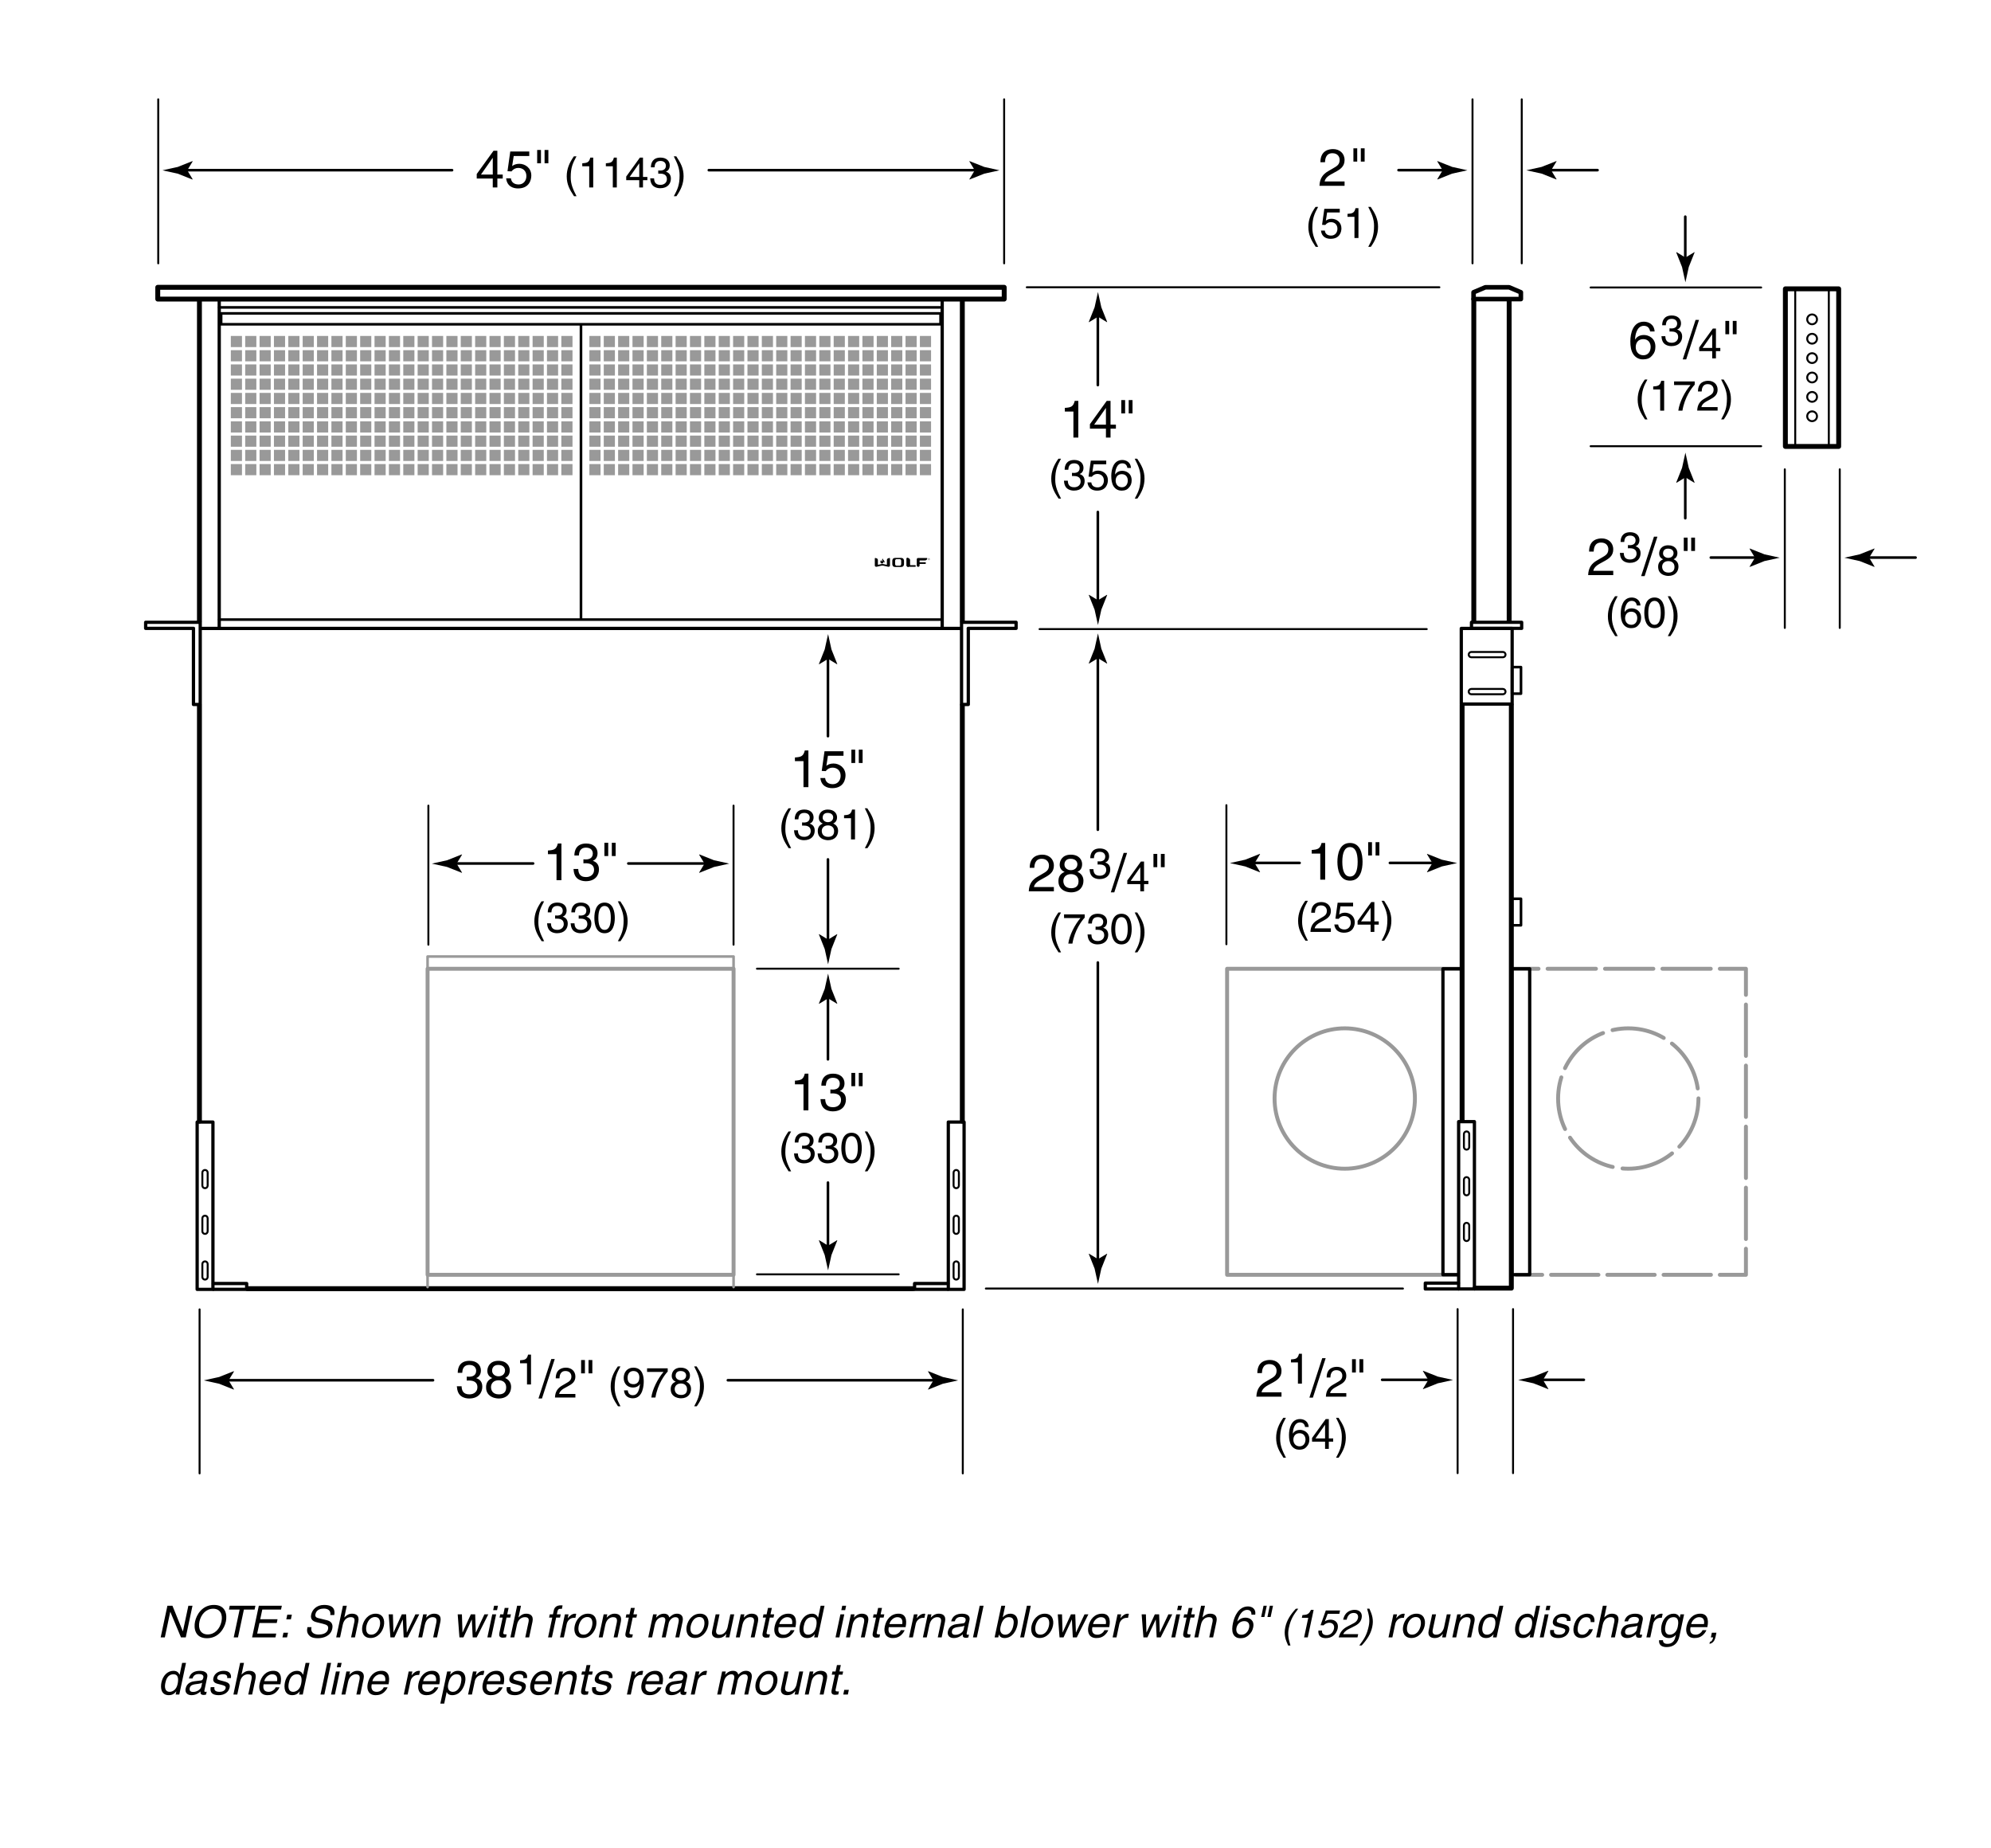 <svg xmlns="http://www.w3.org/2000/svg" width="305" height="283"><line fill="none" stroke="#999" stroke-width=".6" stroke-linecap="round" stroke-linejoin="round" x1="232.248" y1="195.25" x2="236.248" y2="195.25"/><line fill="none" stroke="#999" stroke-width=".6" stroke-linecap="round" stroke-linejoin="round" stroke-dasharray="7.256,1.361" x1="237.608" y1="195.25" x2="262.777" y2="195.25"/><polyline fill="none" stroke="#999" stroke-width=".6" stroke-linecap="round" stroke-linejoin="round" points="263.458,195.25 267.458,195.25 267.458,191.25"/><line fill="none" stroke="#999" stroke-width=".6" stroke-linecap="round" stroke-linejoin="round" stroke-dasharray="7.873,1.476" x1="267.458" y1="189.773" x2="267.458" y2="153.113"/><polyline fill="none" stroke="#999" stroke-width=".6" stroke-linecap="round" stroke-linejoin="round" points="267.458,152.375 267.458,148.375 263.458,148.375"/><line fill="none" stroke="#999" stroke-width=".6" stroke-linecap="round" stroke-linejoin="round" stroke-dasharray="7.405,1.389" x1="262.069" y1="148.375" x2="236.382" y2="148.375"/><line fill="none" stroke="#999" stroke-width=".6" stroke-linecap="round" stroke-linejoin="round" x1="235.688" y1="148.375" x2="231.688" y2="148.375"/><circle fill="none" stroke="#999" stroke-width=".6" stroke-linecap="round" stroke-linejoin="round" stroke-dasharray="8.123,1.523" cx="249.436" cy="168.25" r="10.75"/><polyline fill="none" stroke="#000" stroke-width=".5" stroke-linecap="round" stroke-linejoin="round" points="32.721,197.479 37.787,197.479 37.787,196.583 32.681,196.583"/><path fill="none" stroke="#000" stroke-width=".3" stroke-linecap="round" stroke-linejoin="round" d="M31.405 193.193c.225 0 .406.182.406.406v1.979c0 .225-.182.406-.406.406h0c-.225 0-.406-.182-.406-.406v-1.979c0-.224.181-.406.406-.406h0zM31.405 186.193c.225 0 .406.182.406.406v1.979c0 .225-.182.406-.406.406h0c-.225 0-.406-.182-.406-.406v-1.979c0-.224.181-.406.406-.406h0zM31.405 179.193c.225 0 .406.182.406.406v1.979c0 .225-.182.406-.406.406h0c-.225 0-.406-.182-.406-.406v-1.979c0-.224.181-.406.406-.406h0z"/><rect x="30.202" y="171.855" fill="none" stroke="#000" stroke-width=".5" stroke-linecap="round" stroke-linejoin="round" width="2.417" height="25.625"/><polyline fill="none" stroke="#999" stroke-width=".6" stroke-linecap="round" stroke-linejoin="round" points="223.188,195.25 187.978,195.25 187.978,148.375 223.748,148.375"/><line fill="none" stroke="#000" stroke-width=".3" stroke-linecap="round" stroke-linejoin="round" x1="24.24" y1="15.21" x2="24.24" y2="40.333"/><line fill="none" stroke="#000" stroke-width=".3" stroke-linecap="round" stroke-linejoin="round" x1="153.824" y1="15.21" x2="153.824" y2="40.333"/><path d="M202.272 24.849c0-1.831 1.335-2.015 1.943-2.015.975 0 1.759.632 1.759 1.679 0 1.007-.664 1.431-1.503 1.879l-.584.32c-.768.424-.936.864-.968 1.08h3.055v.664h-3.846c.04-1.167.567-1.791 1.319-2.231l.743-.432c.6-.344 1.031-.576 1.031-1.311 0-.448-.288-1.016-1.111-1.016-1.063 0-1.111.992-1.135 1.383h-.703zM207.328 22.714h.584v2.039h-.584v-2.039zm1.136 0h.584v2.039h-.584v-2.039zM201.923 31.69c-.552 1.04-.884 1.664-.884 3.224 0 1.072.371 1.866.891 2.886h-.384c-.676-1.014-1.117-1.827-1.117-3.042 0-1.144.396-2.067 1.098-3.068h.396zM203.106 33.796c.194-.149.475-.286.884-.286.741 0 1.502.52 1.502 1.463 0 .507-.228 1.605-1.658 1.605-.598 0-1.365-.241-1.476-1.261h.592c.059.533.455.767.969.767.591 0 .962-.475.962-1.046 0-.657-.448-1.014-1.014-1.014-.332 0-.631.156-.846.436l-.494-.026.345-2.451h2.366v.559H203.3l-.194 1.254zM208.099 36.455h-.611v-3.244h-1.066v-.455c.741-.052 1.047-.124 1.229-.871h.449v4.57zM209.606 37.8c.552-1.04.884-1.664.884-3.224 0-1.073-.37-1.866-.891-2.886h.384c.676 1.014 1.118 1.827 1.118 3.042 0 1.144-.396 2.067-1.099 3.068h-.396zM168.197 91.931l-1.373-.832-.031.047.889 2.236c.172.781.344 1.561.516 2.342.17-.781.342-1.561.514-2.342l.891-2.236-.025-.047-1.381.832z"/><line fill="none" stroke="#000" stroke-width=".4" stroke-linecap="round" stroke-linejoin="round" x1="168.178" y1="78.417" x2="168.178" y2="92.423"/><path d="M168.197 48.513l-1.373.833-.031-.047.889-2.237c.172-.78.344-1.561.516-2.342.17.781.342 1.562.514 2.342l.891 2.237-.025.047-1.381-.833z"/><line fill="none" stroke="#000" stroke-width=".4" stroke-linecap="round" stroke-linejoin="round" x1="168.178" y1="58.979" x2="168.178" y2="48.021"/><path d="M165.187 67.021h-.752v-3.99h-1.312v-.56c.912-.064 1.287-.152 1.512-1.072h.552v5.622zM170.122 65.654v1.367h-.704v-1.367h-2.454v-.688l2.574-3.566h.584v3.646h.823v.608h-.823zm-2.511-.608h1.807v-2.55h-.016l-1.791 2.55zM171.771 61.28h.584v2.039h-.584V61.28zm1.135 0h.584v2.039h-.584V61.28zM162.535 70.256c-.553 1.04-.884 1.664-.884 3.224 0 1.072.37 1.866.891 2.886h-.384c-.676-1.014-1.118-1.827-1.118-3.042 0-1.144.396-2.067 1.099-3.068h.396zM164.219 72.421c.098.006.201.013.299.013.442 0 .871-.176.871-.748 0-.273-.162-.722-.845-.722-.812 0-.865.663-.891.981h-.56c0-.669.273-1.495 1.476-1.495.885 0 1.411.507 1.411 1.203 0 .585-.338.865-.585.942v.013c.441.143.76.455.76 1.066 0 .748-.48 1.469-1.645 1.469-.338 0-.624-.084-.845-.202-.507-.267-.644-.793-.683-1.319h.592c.02.429.123 1.007.975 1.007.585 0 .995-.357.995-.884 0-.767-.676-.839-1.066-.839-.084 0-.176.007-.26.007v-.492zM167.332 72.362c.195-.149.475-.286.884-.286.741 0 1.502.52 1.502 1.463 0 .507-.228 1.605-1.657 1.605-.599 0-1.365-.241-1.476-1.261h.591c.059.533.455.767.969.767.592 0 .962-.475.962-1.046 0-.657-.448-1.014-1.014-1.014-.332 0-.631.156-.845.436l-.494-.026.344-2.451h2.366v.559h-1.937l-.195 1.254zM172.701 71.667c-.071-.403-.293-.702-.786-.702-.897 0-1.086 1.209-1.086 1.69l.013.013c.144-.247.462-.559 1.086-.559.559 0 1.43.357 1.43 1.45 0 .468-.123.806-.436 1.144-.24.266-.514.442-1.156.442-.352 0-.852-.156-1.177-.663-.273-.429-.352-.988-.352-1.586 0-1.001.325-2.444 1.69-2.444.526 0 1.274.286 1.332 1.216h-.558zm-.832 2.964c.546 0 .897-.429.897-1.046 0-.403-.215-.962-.924-.962-.63 0-.936.455-.936.995.001.486.293 1.013.963 1.013zM173.832 76.367c.553-1.04.884-1.664.884-3.224 0-1.073-.37-1.866-.891-2.886h.384c.676 1.014 1.118 1.827 1.118 3.042 0 1.144-.396 2.067-1.099 3.068h-.396zM168.197 192.848l-1.373-.832-.031.047.889 2.236c.172.781.344 1.561.516 2.342.17-.781.342-1.561.514-2.342l.891-2.236-.025-.047-1.381.832z"/><line fill="none" stroke="#000" stroke-width=".4" stroke-linecap="round" stroke-linejoin="round" x1="168.178" y1="147.417" x2="168.178" y2="193.34"/><path d="M168.197 100.805l-1.373.833-.031-.047.889-2.237c.172-.78.344-1.561.516-2.342.17.781.342 1.562.514 2.342l.891 2.237-.025.047-1.381-.833z"/><line fill="none" stroke="#000" stroke-width=".4" stroke-linecap="round" stroke-linejoin="round" x1="168.178" y1="127.083" x2="168.178" y2="100.312"/><path d="M157.741 132.915c0-1.831 1.336-2.015 1.943-2.015.976 0 1.759.632 1.759 1.679 0 1.007-.664 1.431-1.503 1.879l-.584.32c-.768.424-.936.864-.968 1.08h3.055v.664h-3.846c.04-1.167.567-1.791 1.319-2.231l.743-.432c.6-.344 1.031-.576 1.031-1.311 0-.448-.287-1.016-1.111-1.016-1.063 0-1.111.992-1.135 1.383h-.703zM165.052 133.531c.76.32.92.943.92 1.367 0 .903-.576 1.775-1.903 1.775-.312 0-.903-.08-1.352-.432-.575-.456-.575-1.063-.575-1.335 0-.688.359-1.127.951-1.367-.479-.184-.76-.568-.76-1.095 0-.584.36-1.543 1.703-1.543 1.248 0 1.735.792 1.735 1.447 0 .807-.471 1.055-.719 1.183zm-2.159 1.391c0 .448.225 1.119 1.2 1.119.512 0 1.127-.184 1.127-1.063 0-.76-.527-1.096-1.167-1.096-.792 0-1.16.52-1.16 1.04zm2.151-2.551c0-.344-.224-.839-1.048-.839-.751 0-.936.52-.936.879 0 .536.472.864.983.864.609 0 1.001-.392 1.001-.904zM168.142 131.921c.098.006.201.013.299.013.442 0 .871-.176.871-.748 0-.273-.162-.722-.845-.722-.812 0-.864.663-.891.981h-.559c0-.669.272-1.495 1.476-1.495.884 0 1.41.507 1.41 1.203 0 .585-.338.865-.585.942v.013c.441.143.761.455.761 1.066 0 .748-.481 1.469-1.645 1.469-.339 0-.624-.084-.846-.202-.507-.267-.644-.793-.683-1.319h.592c.02.429.124 1.007.976 1.007.585 0 .994-.357.994-.884 0-.767-.676-.839-1.066-.839-.084 0-.175.007-.26.007v-.492zM170.699 136.673h-.535l1.967-6.044h.527l-1.959 6.044zM175.254 135.41v1.111h-.572v-1.111h-1.995v-.559l2.093-2.899h.475v2.964h.669v.494h-.67zm-2.041-.494h1.469v-2.074h-.013l-1.456 2.074zM176.697 130.78h.584v2.039h-.584v-2.039zm1.136 0h.583v2.039h-.583v-2.039zM162.535 139.756c-.553 1.04-.884 1.664-.884 3.224 0 1.072.37 1.866.891 2.886h-.384c-.676-1.014-1.118-1.827-1.118-3.042 0-1.144.396-2.067 1.099-3.068h.396zM163.003 140.049h3.159v.5c-.455.475-1.547 1.931-1.879 3.972h-.63c.156-1.254.988-2.893 1.865-3.913h-2.516v-.559zM167.833 141.921c.097.006.201.013.299.013.441 0 .871-.176.871-.748 0-.273-.163-.722-.846-.722-.812 0-.864.663-.89.981h-.56c0-.669.273-1.495 1.476-1.495.884 0 1.41.507 1.41 1.203 0 .585-.338.865-.585.942v.013c.442.143.761.455.761 1.066 0 .748-.48 1.469-1.645 1.469-.338 0-.624-.084-.845-.202-.507-.267-.644-.793-.683-1.319h.592c.02.429.123 1.007.975 1.007.585 0 .995-.357.995-.884 0-.767-.677-.839-1.066-.839-.085 0-.176.007-.26.007v-.492zM171.798 144.645c-1.313 0-1.566-1.397-1.566-2.347s.253-2.347 1.566-2.347c1.312 0 1.566 1.397 1.566 2.347s-.254 2.347-1.566 2.347zm0-4.18c-.656 0-.956.689-.956 1.833s.3 1.833.956 1.833.955-.689.955-1.833-.299-1.833-.955-1.833zM173.832 145.867c.553-1.04.884-1.664.884-3.224 0-1.073-.37-1.866-.891-2.886h.384c.676 1.014 1.118 1.827 1.118 3.042 0 1.144-.396 2.067-1.099 3.068h-.396z"/><rect x="24.167" y="44.005" fill="none" stroke="#000" stroke-width=".75" stroke-linecap="round" stroke-linejoin="round" width="129.666" height="1.802"/><polygon fill="none" stroke="#000" stroke-width=".7" stroke-linecap="round" stroke-linejoin="round" points="232.979,45.807 225.734,45.807 225.734,44.766 227.536,44.005 231.192,44.005 232.979,44.766"/><line fill="none" stroke="#000" stroke-width=".75" stroke-linecap="round" stroke-linejoin="round" x1="225.771" y1="95.125" x2="225.771" y2="45.807"/><line fill="none" stroke="#000" stroke-width=".75" stroke-linecap="round" stroke-linejoin="round" x1="223.979" y1="171.625" x2="223.979" y2="107.979"/><polyline fill="none" stroke="#000" stroke-width=".75" stroke-linecap="round" stroke-linejoin="round" points="231.521,108 231.521,197.293 225.948,197.293"/><line fill="none" stroke="#000" stroke-width=".75" stroke-linecap="round" stroke-linejoin="round" x1="231.188" y1="45.875" x2="231.188" y2="95.146"/><path d="M76.19 27.341v1.367h-.704v-1.367h-2.455v-.688l2.574-3.566h.584v3.646h.823v.608h-.822zm-2.51-.608h1.807v-2.55h-.016l-1.791 2.55zM78.456 25.438c.24-.184.583-.352 1.087-.352.912 0 1.847.64 1.847 1.799 0 .624-.28 1.975-2.039 1.975-.736 0-1.679-.296-1.815-1.551h.728c.072.656.56.944 1.191.944.728 0 1.183-.584 1.183-1.288 0-.808-.552-1.247-1.247-1.247-.408 0-.776.192-1.04.536l-.607-.032.423-3.014h2.911v.688h-2.383l-.239 1.542zM82.288 22.968h.583v2.039h-.583v-2.039zm1.135 0h.583v2.039h-.583v-2.039zM88.312 23.944c-.552 1.04-.884 1.664-.884 3.224 0 1.072.371 1.866.891 2.886h-.384c-.676-1.014-1.118-1.827-1.118-3.042 0-1.144.396-2.067 1.098-3.068h.397zM90.873 28.708h-.611v-3.244h-1.065v-.454c.741-.052 1.046-.124 1.229-.871h.448v4.569zM94.487 28.708h-.611v-3.244h-1.065v-.454c.74-.052 1.046-.124 1.229-.871h.448v4.569zM98.498 27.597v1.111h-.572v-1.111H95.93v-.559l2.094-2.899h.475v2.964h.669v.494h-.67zm-2.041-.494h1.469v-2.074h-.013l-1.456 2.074zM100.838 26.108c.098.006.201.013.299.013.442 0 .871-.176.871-.748 0-.273-.163-.722-.845-.722-.812 0-.865.663-.891.981h-.56c0-.669.273-1.495 1.476-1.495.884 0 1.411.507 1.411 1.203 0 .585-.339.865-.585.942v.013c.441.143.76.455.76 1.066 0 .748-.48 1.469-1.645 1.469-.338 0-.624-.084-.845-.202-.507-.267-.644-.793-.683-1.319h.592c.02.429.123 1.007.975 1.007.585 0 .995-.357.995-.884 0-.767-.677-.839-1.066-.839-.085 0-.176.007-.26.007v-.492zM103.223 30.054c.553-1.04.885-1.664.885-3.224 0-1.073-.371-1.866-.891-2.886h.383c.677 1.014 1.118 1.827 1.118 3.042 0 1.144-.396 2.067-1.099 3.068h-.396zM28.686 26.083l.832-1.373-.047-.031-2.236.889c-.781.172-1.561.344-2.342.516.781.17 1.561.342 2.342.514l2.236.891.047-.025-.832-1.381z"/><line fill="none" stroke="#000" stroke-width=".4" stroke-linecap="round" stroke-linejoin="round" x1="69.25" y1="26.064" x2="28.194" y2="26.064"/><path d="M149.322 26.083l-.834-1.373.047-.031 2.238.889c.779.172 1.561.344 2.342.516-.781.17-1.562.342-2.342.514l-2.238.891-.047-.025.834-1.381z"/><line fill="none" stroke="#000" stroke-width=".4" stroke-linecap="round" stroke-linejoin="round" x1="108.584" y1="26.064" x2="149.814" y2="26.064"/><line fill="none" stroke="#000" stroke-width=".3" stroke-linecap="round" stroke-linejoin="round" x1="225.573" y1="15.21" x2="225.573" y2="40.333"/><line fill="none" stroke="#000" stroke-width=".3" stroke-linecap="round" stroke-linejoin="round" x1="233.115" y1="15.21" x2="233.115" y2="40.333"/><path d="M218.8 211.353l-.834-1.373.047-.031 2.238.889c.779.172 1.561.344 2.342.516-.781.17-1.562.342-2.342.514l-2.238.891-.047-.025.834-1.381z"/><line fill="none" stroke="#000" stroke-width=".4" stroke-linecap="round" stroke-linejoin="round" x1="211.729" y1="211.333" x2="219.292" y2="211.333"/><path d="M236.368 211.353l.834-1.373-.047-.031-2.238.889c-.779.172-1.561.344-2.342.516.781.17 1.562.342 2.342.514l2.238.891.047-.025-.834-1.381z"/><line fill="none" stroke="#000" stroke-width=".4" stroke-linecap="round" stroke-linejoin="round" x1="242.629" y1="211.333" x2="235.876" y2="211.333"/><line fill="none" stroke="#000" stroke-width=".3" stroke-linecap="round" stroke-linejoin="round" x1="223.29" y1="200.502" x2="223.29" y2="225.625"/><line fill="none" stroke="#000" stroke-width=".3" stroke-linecap="round" stroke-linejoin="round" x1="231.782" y1="200.502" x2="231.782" y2="225.625"/><line fill="none" stroke="#000" stroke-width=".3" stroke-linecap="round" stroke-linejoin="round" x1="30.573" y1="200.543" x2="30.573" y2="225.666"/><line fill="none" stroke="#000" stroke-width=".3" stroke-linecap="round" stroke-linejoin="round" x1="147.49" y1="200.543" x2="147.49" y2="225.666"/><path d="M71.504 210.843c.12.008.248.016.368.016.543 0 1.071-.216 1.071-.919 0-.336-.2-.888-1.04-.888-1 0-1.063.815-1.095 1.208h-.688c0-.824.335-1.839 1.815-1.839 1.087 0 1.735.624 1.735 1.479 0 .719-.416 1.063-.72 1.159v.016c.544.176.936.56.936 1.311 0 .919-.591 1.807-2.023 1.807-.416 0-.768-.104-1.039-.248-.624-.328-.792-.975-.84-1.623h.728c.024.528.152 1.239 1.2 1.239.719 0 1.223-.439 1.223-1.087 0-.944-.832-1.032-1.311-1.032-.104 0-.216.008-.32.008v-.607zM77.375 211.051c.759.32.919.943.919 1.367 0 .903-.576 1.775-1.903 1.775-.312 0-.904-.08-1.352-.432-.576-.456-.576-1.063-.576-1.335 0-.688.36-1.127.952-1.367-.48-.184-.76-.568-.76-1.095 0-.584.36-1.543 1.703-1.543 1.248 0 1.735.792 1.735 1.447.002.807-.47 1.055-.718 1.183zm-2.158 1.391c0 .448.224 1.119 1.199 1.119.512 0 1.127-.184 1.127-1.063 0-.76-.528-1.096-1.167-1.096-.792.001-1.159.521-1.159 1.04zm2.15-2.55c0-.344-.224-.839-1.047-.839-.751 0-.936.52-.936.879 0 .536.472.864.984.864.608-.001.999-.393.999-.904zM81.343 212.042h-.611v-3.244h-1.066v-.455c.741-.052 1.047-.124 1.229-.871h.449v4.57zM83.023 214.193h-.536l1.967-6.044h.528l-1.959 6.044zM85.133 211.11c0-1.489 1.085-1.638 1.58-1.638.793 0 1.43.514 1.43 1.365 0 .819-.539 1.164-1.222 1.527l-.475.26c-.624.344-.761.702-.787.877h2.483v.54h-3.126c.033-.949.461-1.456 1.073-1.813l.604-.351c.487-.279.838-.468.838-1.066 0-.364-.234-.826-.903-.826-.865 0-.904.806-.923 1.125h-.572zM89.021 208.301h.583v2.039h-.583v-2.039zm1.135 0h.584v2.039h-.584v-2.039zM95.045 209.277c-.552 1.04-.884 1.664-.884 3.224 0 1.072.37 1.866.891 2.886h-.384c-.676-1.014-1.118-1.827-1.118-3.042 0-1.144.396-2.067 1.099-3.068h.396zM95.546 211.039c0-.832.507-1.567 1.469-1.567 1.456 0 1.599 1.378 1.599 2.119 0 .488-.084 2.574-1.657 2.574-1.072 0-1.358-.78-1.358-1.222h.572c.032.461.306.748.773.748.624 0 .955-.526 1.099-1.709l-.014-.013c-.169.351-.624.546-1.046.546-.846-.001-1.437-.567-1.437-1.476zm2.398-.079c0-.52-.267-.975-.923-.975-.533 0-.885.416-.885 1.027 0 .878.547.988.93.988.299 0 .878-.136.878-1.04zM99.127 209.569h3.159v.5c-.455.475-1.547 1.931-1.879 3.972h-.63c.156-1.254.988-2.893 1.865-3.913h-2.516v-.559zM105.113 211.61c.618.26.748.767.748 1.112 0 .734-.468 1.443-1.547 1.443-.254 0-.734-.065-1.099-.351-.468-.371-.468-.865-.468-1.085 0-.559.292-.917.773-1.112-.391-.149-.618-.461-.618-.89 0-.475.293-1.255 1.385-1.255 1.014 0 1.41.644 1.41 1.177.001.656-.382.857-.584.961zm-1.755 1.131c0 .364.183.91.976.91.416 0 .916-.149.916-.864 0-.618-.429-.891-.949-.891-.644 0-.943.423-.943.845zm1.749-2.073c0-.28-.183-.683-.852-.683-.611 0-.761.422-.761.715 0 .436.384.702.8.702.495 0 .813-.318.813-.734zM106.342 215.387c.553-1.04.885-1.664.885-3.224 0-1.073-.371-1.866-.891-2.886h.383c.677 1.014 1.118 1.827 1.118 3.042 0 1.144-.396 2.067-1.099 3.068h-.396zM35.019 211.417l.832-1.373-.047-.031-2.236.889c-.781.172-1.561.344-2.342.516.781.17 1.561.342 2.342.514l2.236.891.047-.025-.832-1.381z"/><line fill="none" stroke="#000" stroke-width=".4" stroke-linecap="round" stroke-linejoin="round" x1="66.333" y1="211.397" x2="34.527" y2="211.397"/><path d="M142.988 211.417l-.834-1.373.047-.031 2.238.889c.779.172 1.561.344 2.342.516-.781.17-1.562.342-2.342.514l-2.238.891-.047-.025.834-1.381z"/><line fill="none" stroke="#000" stroke-width=".4" stroke-linecap="round" stroke-linejoin="round" x1="111.5" y1="211.397" x2="143.48" y2="211.397"/><line fill="none" stroke="#000" stroke-width=".3" stroke-linecap="round" stroke-linejoin="round" x1="159.25" y1="96.354" x2="218.562" y2="96.354"/><line fill="none" stroke="#000" stroke-width=".3" stroke-linecap="round" stroke-linejoin="round" x1="151.021" y1="197.354" x2="214.917" y2="197.354"/><line fill="none" stroke="#000" stroke-width=".3" stroke-linecap="round" stroke-linejoin="round" x1="157.292" y1="44" x2="220.499" y2="44"/><line fill="none" stroke="#000" stroke-width=".5" stroke-linecap="round" stroke-linejoin="round" x1="33.583" y1="96.167" x2="33.583" y2="46.083"/><line fill="none" stroke="#000" stroke-width=".5" stroke-linecap="round" stroke-linejoin="round" x1="144.334" y1="96.167" x2="144.334" y2="46.083"/><line fill="none" stroke="#000" stroke-width=".4" stroke-linecap="round" stroke-linejoin="round" x1="33.583" y1="47.083" x2="144.25" y2="47.083"/><line fill="none" stroke="#000" stroke-width=".4" stroke-linecap="round" stroke-linejoin="round" x1="33.583" y1="94.896" x2="144.25" y2="94.896"/><rect x="33.875" y="47.999" fill="none" stroke="#000" stroke-width=".4" stroke-linecap="round" stroke-linejoin="round" width="110.209" height="1.667"/><g fill="#999"><rect x="35.36" y="51.454" width="1.709" height="1.708"/><rect x="37.562" y="51.454" width="1.708" height="1.708"/><rect x="35.36" y="53.634" width="1.709" height="1.708"/><rect x="37.562" y="53.634" width="1.708" height="1.708"/><rect x="39.763" y="51.454" width="1.709" height="1.708"/><rect x="39.763" y="53.634" width="1.709" height="1.708"/><rect x="41.964" y="51.454" width="1.708" height="1.708"/><rect x="41.964" y="53.634" width="1.708" height="1.708"/><rect x="44.166" y="51.454" width="1.708" height="1.708"/><rect x="44.166" y="53.634" width="1.708" height="1.708"/><rect x="46.366" y="51.454" width="1.709" height="1.708"/><rect x="46.366" y="53.634" width="1.709" height="1.708"/><rect x="48.567" y="51.454" width="1.708" height="1.708"/><rect x="48.567" y="53.634" width="1.708" height="1.708"/><rect x="50.768" y="51.454" width="1.71" height="1.708"/><rect x="50.768" y="53.634" width="1.71" height="1.708"/><rect x="52.97" y="51.454" width="1.708" height="1.708"/><rect x="52.97" y="53.634" width="1.708" height="1.708"/><rect x="35.36" y="55.812" width="1.709" height="1.709"/><rect x="37.562" y="55.812" width="1.708" height="1.709"/><rect x="39.763" y="55.812" width="1.709" height="1.709"/><rect x="41.964" y="55.812" width="1.708" height="1.709"/><rect x="44.166" y="55.812" width="1.708" height="1.709"/><rect x="46.366" y="55.812" width="1.709" height="1.709"/><rect x="48.567" y="55.812" width="1.708" height="1.709"/><rect x="50.768" y="55.812" width="1.71" height="1.709"/><rect x="52.97" y="55.812" width="1.708" height="1.709"/><rect x="35.36" y="57.995" width="1.709" height="1.708"/><rect x="37.562" y="57.995" width="1.708" height="1.708"/><rect x="39.763" y="57.995" width="1.709" height="1.708"/><rect x="41.964" y="57.995" width="1.708" height="1.708"/><rect x="44.166" y="57.995" width="1.708" height="1.708"/><rect x="46.366" y="57.995" width="1.709" height="1.708"/><rect x="48.567" y="57.995" width="1.708" height="1.708"/><rect x="50.768" y="57.995" width="1.71" height="1.708"/><rect x="52.97" y="57.995" width="1.708" height="1.708"/><rect x="35.36" y="60.175" width="1.709" height="1.708"/><rect x="37.562" y="60.175" width="1.708" height="1.708"/><rect x="39.763" y="60.175" width="1.709" height="1.708"/><rect x="41.964" y="60.175" width="1.708" height="1.708"/><rect x="44.166" y="60.175" width="1.708" height="1.708"/><rect x="46.366" y="60.175" width="1.709" height="1.708"/><rect x="48.567" y="60.175" width="1.708" height="1.708"/><rect x="50.768" y="60.175" width="1.71" height="1.708"/><rect x="52.97" y="60.175" width="1.708" height="1.708"/><rect x="35.36" y="62.353" width="1.709" height="1.709"/><rect x="37.562" y="62.353" width="1.708" height="1.709"/><rect x="39.763" y="62.353" width="1.709" height="1.709"/><rect x="41.964" y="62.353" width="1.708" height="1.709"/><rect x="44.166" y="62.353" width="1.708" height="1.709"/><rect x="46.366" y="62.353" width="1.709" height="1.709"/><rect x="48.567" y="62.353" width="1.708" height="1.709"/><rect x="50.768" y="62.353" width="1.71" height="1.709"/><rect x="52.97" y="62.353" width="1.708" height="1.709"/><rect x="35.36" y="64.535" width="1.709" height="1.708"/><rect x="37.562" y="64.535" width="1.708" height="1.708"/><rect x="39.763" y="64.535" width="1.709" height="1.708"/><rect x="41.964" y="64.535" width="1.708" height="1.708"/><rect x="44.166" y="64.535" width="1.708" height="1.708"/><rect x="46.366" y="64.535" width="1.709" height="1.708"/><rect x="48.567" y="64.535" width="1.708" height="1.708"/><rect x="50.768" y="64.535" width="1.71" height="1.708"/><rect x="52.97" y="64.535" width="1.708" height="1.708"/><rect x="35.36" y="66.715" width="1.709" height="1.707"/><rect x="37.562" y="66.715" width="1.708" height="1.707"/><rect x="39.763" y="66.715" width="1.709" height="1.707"/><rect x="41.964" y="66.715" width="1.708" height="1.707"/><rect x="44.166" y="66.715" width="1.708" height="1.707"/><rect x="46.366" y="66.715" width="1.709" height="1.707"/><rect x="48.567" y="66.715" width="1.708" height="1.707"/><rect x="50.768" y="66.715" width="1.71" height="1.707"/><rect x="52.97" y="66.715" width="1.708" height="1.707"/><rect x="35.36" y="68.896" width="1.709" height="1.707"/><rect x="37.562" y="68.896" width="1.708" height="1.707"/><rect x="39.763" y="68.896" width="1.709" height="1.707"/><rect x="41.964" y="68.896" width="1.708" height="1.707"/><rect x="44.166" y="68.896" width="1.708" height="1.707"/><rect x="46.366" y="68.896" width="1.709" height="1.707"/><rect x="48.567" y="68.896" width="1.708" height="1.707"/><rect x="50.768" y="68.896" width="1.71" height="1.707"/><rect x="52.97" y="68.896" width="1.708" height="1.707"/><rect x="35.36" y="71.076" width="1.709" height="1.708"/><rect x="37.562" y="71.076" width="1.708" height="1.708"/><rect x="39.763" y="71.076" width="1.709" height="1.708"/><rect x="41.964" y="71.076" width="1.708" height="1.708"/><rect x="44.166" y="71.076" width="1.708" height="1.708"/><rect x="46.366" y="71.076" width="1.709" height="1.708"/><rect x="48.567" y="71.076" width="1.708" height="1.708"/><rect x="50.768" y="71.076" width="1.71" height="1.708"/><rect x="52.97" y="71.076" width="1.708" height="1.708"/><rect x="55.173" y="51.454" width="1.708" height="1.708"/><rect x="55.173" y="53.634" width="1.708" height="1.708"/><rect x="57.374" y="51.454" width="1.709" height="1.708"/><rect x="57.374" y="53.634" width="1.709" height="1.708"/><rect x="59.575" y="51.454" width="1.708" height="1.708"/><rect x="59.575" y="53.634" width="1.708" height="1.708"/><rect x="61.776" y="51.454" width="1.708" height="1.708"/><rect x="61.776" y="53.634" width="1.708" height="1.708"/><rect x="63.977" y="51.454" width="1.709" height="1.708"/><rect x="63.977" y="53.634" width="1.709" height="1.708"/><rect x="66.178" y="51.454" width="1.708" height="1.708"/><rect x="66.178" y="53.634" width="1.708" height="1.708"/><rect x="68.379" y="51.454" width="1.71" height="1.708"/><rect x="68.379" y="53.634" width="1.71" height="1.708"/><rect x="70.581" y="51.454" width="1.708" height="1.708"/><rect x="70.581" y="53.634" width="1.708" height="1.708"/><rect x="55.173" y="55.812" width="1.708" height="1.709"/><rect x="57.374" y="55.812" width="1.709" height="1.709"/><rect x="59.575" y="55.812" width="1.708" height="1.709"/><rect x="61.776" y="55.812" width="1.708" height="1.709"/><rect x="63.977" y="55.812" width="1.709" height="1.709"/><rect x="66.178" y="55.812" width="1.708" height="1.709"/><rect x="68.379" y="55.812" width="1.71" height="1.709"/><rect x="70.581" y="55.812" width="1.708" height="1.709"/><rect x="55.173" y="57.995" width="1.708" height="1.708"/><rect x="57.374" y="57.995" width="1.709" height="1.708"/><rect x="59.575" y="57.995" width="1.708" height="1.708"/><rect x="61.776" y="57.995" width="1.708" height="1.708"/><rect x="63.977" y="57.995" width="1.709" height="1.708"/><rect x="66.178" y="57.995" width="1.708" height="1.708"/><rect x="68.379" y="57.995" width="1.71" height="1.708"/><rect x="70.581" y="57.995" width="1.708" height="1.708"/><rect x="55.173" y="60.175" width="1.708" height="1.708"/><rect x="57.374" y="60.175" width="1.709" height="1.708"/><rect x="59.575" y="60.175" width="1.708" height="1.708"/><rect x="61.776" y="60.175" width="1.708" height="1.708"/><rect x="63.977" y="60.175" width="1.709" height="1.708"/><rect x="66.178" y="60.175" width="1.708" height="1.708"/><rect x="68.379" y="60.175" width="1.71" height="1.708"/><rect x="70.581" y="60.175" width="1.708" height="1.708"/><rect x="55.173" y="62.353" width="1.708" height="1.709"/><rect x="57.374" y="62.353" width="1.709" height="1.709"/><rect x="59.575" y="62.353" width="1.708" height="1.709"/><rect x="61.776" y="62.353" width="1.708" height="1.709"/><rect x="63.977" y="62.353" width="1.709" height="1.709"/><rect x="66.178" y="62.353" width="1.708" height="1.709"/><rect x="68.379" y="62.353" width="1.71" height="1.709"/><rect x="70.581" y="62.353" width="1.708" height="1.709"/><rect x="55.173" y="64.535" width="1.708" height="1.708"/><rect x="57.374" y="64.535" width="1.709" height="1.708"/><rect x="59.575" y="64.535" width="1.708" height="1.708"/><rect x="61.776" y="64.535" width="1.708" height="1.708"/><rect x="63.977" y="64.535" width="1.709" height="1.708"/><rect x="66.178" y="64.535" width="1.708" height="1.708"/><rect x="68.379" y="64.535" width="1.71" height="1.708"/><rect x="70.581" y="64.535" width="1.708" height="1.708"/><rect x="55.173" y="66.715" width="1.708" height="1.707"/><rect x="57.374" y="66.715" width="1.709" height="1.707"/><rect x="59.575" y="66.715" width="1.708" height="1.707"/><rect x="61.776" y="66.715" width="1.708" height="1.707"/><rect x="63.977" y="66.715" width="1.709" height="1.707"/><rect x="66.178" y="66.715" width="1.708" height="1.707"/><rect x="68.379" y="66.715" width="1.71" height="1.707"/><rect x="70.581" y="66.715" width="1.708" height="1.707"/><rect x="55.173" y="68.896" width="1.708" height="1.707"/><rect x="57.374" y="68.896" width="1.709" height="1.707"/><rect x="59.575" y="68.896" width="1.708" height="1.707"/><rect x="61.776" y="68.896" width="1.708" height="1.707"/><rect x="63.977" y="68.896" width="1.709" height="1.707"/><rect x="66.178" y="68.896" width="1.708" height="1.707"/><rect x="68.379" y="68.896" width="1.71" height="1.707"/><rect x="70.581" y="68.896" width="1.708" height="1.707"/><rect x="55.173" y="71.076" width="1.708" height="1.708"/><rect x="57.374" y="71.076" width="1.709" height="1.708"/><rect x="59.575" y="71.076" width="1.708" height="1.708"/><rect x="61.776" y="71.076" width="1.708" height="1.708"/><rect x="63.977" y="71.076" width="1.709" height="1.708"/><rect x="66.178" y="71.076" width="1.708" height="1.708"/><rect x="68.379" y="71.076" width="1.71" height="1.708"/><rect x="70.581" y="71.076" width="1.708" height="1.708"/><rect x="72.785" y="51.454" width="1.708" height="1.708"/><rect x="72.785" y="53.634" width="1.708" height="1.708"/><rect x="74.985" y="51.454" width="1.709" height="1.708"/><rect x="74.985" y="53.634" width="1.709" height="1.708"/><rect x="77.187" y="51.454" width="1.708" height="1.708"/><rect x="77.187" y="53.634" width="1.708" height="1.708"/><rect x="79.388" y="51.454" width="1.708" height="1.708"/><rect x="79.388" y="53.634" width="1.708" height="1.708"/><rect x="81.588" y="51.454" width="1.709" height="1.708"/><rect x="81.588" y="53.634" width="1.709" height="1.708"/><rect x="83.79" y="51.454" width="1.708" height="1.708"/><rect x="83.79" y="53.634" width="1.708" height="1.708"/><rect x="85.99" y="51.454" width="1.71" height="1.708"/><rect x="85.99" y="53.634" width="1.71" height="1.708"/><rect x="72.785" y="55.812" width="1.708" height="1.709"/><rect x="74.985" y="55.812" width="1.709" height="1.709"/><rect x="77.187" y="55.812" width="1.708" height="1.709"/><rect x="79.388" y="55.812" width="1.708" height="1.709"/><rect x="81.588" y="55.812" width="1.709" height="1.709"/><rect x="83.79" y="55.812" width="1.708" height="1.709"/><rect x="85.99" y="55.812" width="1.71" height="1.709"/><rect x="72.785" y="57.995" width="1.708" height="1.708"/><rect x="74.985" y="57.995" width="1.709" height="1.708"/><rect x="77.187" y="57.995" width="1.708" height="1.708"/><rect x="79.388" y="57.995" width="1.708" height="1.708"/><rect x="81.588" y="57.995" width="1.709" height="1.708"/><rect x="83.79" y="57.995" width="1.708" height="1.708"/><rect x="85.99" y="57.995" width="1.71" height="1.708"/><rect x="72.785" y="60.175" width="1.708" height="1.708"/><rect x="74.985" y="60.175" width="1.709" height="1.708"/><rect x="77.187" y="60.175" width="1.708" height="1.708"/><rect x="79.388" y="60.175" width="1.708" height="1.708"/><rect x="81.588" y="60.175" width="1.709" height="1.708"/><rect x="83.79" y="60.175" width="1.708" height="1.708"/><rect x="85.99" y="60.175" width="1.71" height="1.708"/><rect x="72.785" y="62.353" width="1.708" height="1.709"/><rect x="74.985" y="62.353" width="1.709" height="1.709"/><rect x="77.187" y="62.353" width="1.708" height="1.709"/><rect x="79.388" y="62.353" width="1.708" height="1.709"/><rect x="81.588" y="62.353" width="1.709" height="1.709"/><rect x="83.79" y="62.353" width="1.708" height="1.709"/><rect x="85.99" y="62.353" width="1.71" height="1.709"/><rect x="72.785" y="64.535" width="1.708" height="1.708"/><rect x="74.985" y="64.535" width="1.709" height="1.708"/><rect x="77.187" y="64.535" width="1.708" height="1.708"/><rect x="79.388" y="64.535" width="1.708" height="1.708"/><rect x="81.588" y="64.535" width="1.709" height="1.708"/><rect x="83.79" y="64.535" width="1.708" height="1.708"/><rect x="85.99" y="64.535" width="1.71" height="1.708"/><rect x="72.785" y="66.715" width="1.708" height="1.707"/><rect x="74.985" y="66.715" width="1.709" height="1.707"/><rect x="77.187" y="66.715" width="1.708" height="1.707"/><rect x="79.388" y="66.715" width="1.708" height="1.707"/><rect x="81.588" y="66.715" width="1.709" height="1.707"/><rect x="83.79" y="66.715" width="1.708" height="1.707"/><rect x="85.99" y="66.715" width="1.71" height="1.707"/><rect x="72.785" y="68.896" width="1.708" height="1.707"/><rect x="74.985" y="68.896" width="1.709" height="1.707"/><rect x="77.187" y="68.896" width="1.708" height="1.707"/><rect x="79.388" y="68.896" width="1.708" height="1.707"/><rect x="81.588" y="68.896" width="1.709" height="1.707"/><rect x="83.79" y="68.896" width="1.708" height="1.707"/><rect x="85.99" y="68.896" width="1.71" height="1.707"/><rect x="72.785" y="71.076" width="1.708" height="1.708"/><rect x="74.985" y="71.076" width="1.709" height="1.708"/><rect x="77.187" y="71.076" width="1.708" height="1.708"/><rect x="79.388" y="71.076" width="1.708" height="1.708"/><rect x="81.588" y="71.076" width="1.709" height="1.708"/><rect x="83.79" y="71.076" width="1.708" height="1.708"/><rect x="85.99" y="71.076" width="1.71" height="1.708"/></g><g fill="#999"><rect x="90.287" y="51.454" width="1.709" height="1.708"/><rect x="92.488" y="51.454" width="1.709" height="1.708"/><rect x="90.287" y="53.634" width="1.709" height="1.708"/><rect x="92.488" y="53.634" width="1.709" height="1.708"/><rect x="94.689" y="51.454" width="1.709" height="1.708"/><rect x="94.689" y="53.634" width="1.709" height="1.708"/><rect x="96.891" y="51.454" width="1.709" height="1.708"/><rect x="96.891" y="53.634" width="1.709" height="1.708"/><rect x="99.092" y="51.454" width="1.709" height="1.708"/><rect x="99.092" y="53.634" width="1.709" height="1.708"/><rect x="101.293" y="51.454" width="1.709" height="1.708"/><rect x="101.293" y="53.634" width="1.709" height="1.708"/><rect x="103.494" y="51.454" width="1.708" height="1.708"/><rect x="103.494" y="53.634" width="1.708" height="1.708"/><rect x="105.694" y="51.454" width="1.71" height="1.708"/><rect x="105.694" y="53.634" width="1.71" height="1.708"/><rect x="107.896" y="51.454" width="1.709" height="1.708"/><rect x="107.896" y="53.634" width="1.709" height="1.708"/><rect x="90.287" y="55.812" width="1.709" height="1.709"/><rect x="92.488" y="55.812" width="1.709" height="1.709"/><rect x="94.689" y="55.812" width="1.709" height="1.709"/><rect x="96.891" y="55.812" width="1.709" height="1.709"/><rect x="99.092" y="55.812" width="1.709" height="1.709"/><rect x="101.293" y="55.812" width="1.709" height="1.709"/><rect x="103.494" y="55.812" width="1.708" height="1.709"/><rect x="105.694" y="55.812" width="1.71" height="1.709"/><rect x="107.896" y="55.812" width="1.709" height="1.709"/><rect x="90.287" y="57.995" width="1.709" height="1.708"/><rect x="92.488" y="57.995" width="1.709" height="1.708"/><rect x="94.689" y="57.995" width="1.709" height="1.708"/><rect x="96.891" y="57.995" width="1.709" height="1.708"/><rect x="99.092" y="57.995" width="1.709" height="1.708"/><rect x="101.293" y="57.995" width="1.709" height="1.708"/><rect x="103.494" y="57.995" width="1.708" height="1.708"/><rect x="105.694" y="57.995" width="1.71" height="1.708"/><rect x="107.896" y="57.995" width="1.709" height="1.708"/><rect x="90.287" y="60.175" width="1.709" height="1.708"/><rect x="92.488" y="60.175" width="1.709" height="1.708"/><rect x="94.689" y="60.175" width="1.709" height="1.708"/><rect x="96.891" y="60.175" width="1.709" height="1.708"/><rect x="99.092" y="60.175" width="1.709" height="1.708"/><rect x="101.293" y="60.175" width="1.709" height="1.708"/><rect x="103.494" y="60.175" width="1.708" height="1.708"/><rect x="105.694" y="60.175" width="1.71" height="1.708"/><rect x="107.896" y="60.175" width="1.709" height="1.708"/><rect x="90.287" y="62.353" width="1.709" height="1.709"/><rect x="92.488" y="62.353" width="1.709" height="1.709"/><rect x="94.689" y="62.353" width="1.709" height="1.709"/><rect x="96.891" y="62.353" width="1.709" height="1.709"/><rect x="99.092" y="62.353" width="1.709" height="1.709"/><rect x="101.293" y="62.353" width="1.709" height="1.709"/><rect x="103.494" y="62.353" width="1.708" height="1.709"/><rect x="105.694" y="62.353" width="1.71" height="1.709"/><rect x="107.896" y="62.353" width="1.709" height="1.709"/><rect x="90.287" y="64.535" width="1.709" height="1.708"/><rect x="92.488" y="64.535" width="1.709" height="1.708"/><rect x="94.689" y="64.535" width="1.709" height="1.708"/><rect x="96.891" y="64.535" width="1.709" height="1.708"/><rect x="99.092" y="64.535" width="1.709" height="1.708"/><rect x="101.293" y="64.535" width="1.709" height="1.708"/><rect x="103.494" y="64.535" width="1.708" height="1.708"/><rect x="105.694" y="64.535" width="1.71" height="1.708"/><rect x="107.896" y="64.535" width="1.709" height="1.708"/><rect x="90.287" y="66.715" width="1.709" height="1.707"/><rect x="92.488" y="66.715" width="1.709" height="1.707"/><rect x="94.689" y="66.715" width="1.709" height="1.707"/><rect x="96.891" y="66.715" width="1.709" height="1.707"/><rect x="99.092" y="66.715" width="1.709" height="1.707"/><rect x="101.293" y="66.715" width="1.709" height="1.707"/><rect x="103.494" y="66.715" width="1.708" height="1.707"/><rect x="105.694" y="66.715" width="1.71" height="1.707"/><rect x="107.896" y="66.715" width="1.709" height="1.707"/><rect x="90.287" y="68.896" width="1.709" height="1.707"/><rect x="92.488" y="68.896" width="1.709" height="1.707"/><rect x="94.689" y="68.896" width="1.709" height="1.707"/><rect x="96.891" y="68.896" width="1.709" height="1.707"/><rect x="99.092" y="68.896" width="1.709" height="1.707"/><rect x="101.293" y="68.896" width="1.709" height="1.707"/><rect x="103.494" y="68.896" width="1.708" height="1.707"/><rect x="105.694" y="68.896" width="1.71" height="1.707"/><rect x="107.896" y="68.896" width="1.709" height="1.707"/><rect x="90.287" y="71.076" width="1.709" height="1.708"/><rect x="92.488" y="71.076" width="1.709" height="1.708"/><rect x="94.689" y="71.076" width="1.709" height="1.708"/><rect x="96.891" y="71.076" width="1.709" height="1.708"/><rect x="99.092" y="71.076" width="1.709" height="1.708"/><rect x="101.293" y="71.076" width="1.709" height="1.708"/><rect x="103.494" y="71.076" width="1.708" height="1.708"/><rect x="105.694" y="71.076" width="1.71" height="1.708"/><rect x="107.896" y="71.076" width="1.709" height="1.708"/><rect x="110.1" y="51.454" width="1.709" height="1.708"/><rect x="110.1" y="53.634" width="1.709" height="1.708"/><rect x="112.301" y="51.454" width="1.709" height="1.708"/><rect x="112.301" y="53.634" width="1.709" height="1.708"/><rect x="114.502" y="51.454" width="1.709" height="1.708"/><rect x="114.502" y="53.634" width="1.709" height="1.708"/><rect x="116.703" y="51.454" width="1.709" height="1.708"/><rect x="116.703" y="53.634" width="1.709" height="1.708"/><rect x="118.904" y="51.454" width="1.709" height="1.708"/><rect x="118.904" y="53.634" width="1.709" height="1.708"/><rect x="121.105" y="51.454" width="1.708" height="1.708"/><rect x="121.105" y="53.634" width="1.708" height="1.708"/><rect x="123.306" y="51.454" width="1.71" height="1.708"/><rect x="123.306" y="53.634" width="1.71" height="1.708"/><rect x="125.508" y="51.454" width="1.709" height="1.708"/><rect x="125.508" y="53.634" width="1.709" height="1.708"/><rect x="110.1" y="55.812" width="1.709" height="1.709"/><rect x="112.301" y="55.812" width="1.709" height="1.709"/><rect x="114.502" y="55.812" width="1.709" height="1.709"/><rect x="116.703" y="55.812" width="1.709" height="1.709"/><rect x="118.904" y="55.812" width="1.709" height="1.709"/><rect x="121.105" y="55.812" width="1.708" height="1.709"/><rect x="123.306" y="55.812" width="1.71" height="1.709"/><rect x="125.508" y="55.812" width="1.709" height="1.709"/><rect x="110.1" y="57.995" width="1.709" height="1.708"/><rect x="112.301" y="57.995" width="1.709" height="1.708"/><rect x="114.502" y="57.995" width="1.709" height="1.708"/><rect x="116.703" y="57.995" width="1.709" height="1.708"/><rect x="118.904" y="57.995" width="1.709" height="1.708"/><rect x="121.105" y="57.995" width="1.708" height="1.708"/><rect x="123.306" y="57.995" width="1.71" height="1.708"/><rect x="125.508" y="57.995" width="1.709" height="1.708"/><rect x="110.1" y="60.175" width="1.709" height="1.708"/><rect x="112.301" y="60.175" width="1.709" height="1.708"/><rect x="114.502" y="60.175" width="1.709" height="1.708"/><rect x="116.703" y="60.175" width="1.709" height="1.708"/><rect x="118.904" y="60.175" width="1.709" height="1.708"/><rect x="121.105" y="60.175" width="1.708" height="1.708"/><rect x="123.306" y="60.175" width="1.71" height="1.708"/><rect x="125.508" y="60.175" width="1.709" height="1.708"/><rect x="110.1" y="62.353" width="1.709" height="1.709"/><rect x="112.301" y="62.353" width="1.709" height="1.709"/><rect x="114.502" y="62.353" width="1.709" height="1.709"/><rect x="116.703" y="62.353" width="1.709" height="1.709"/><rect x="118.904" y="62.353" width="1.709" height="1.709"/><rect x="121.105" y="62.353" width="1.708" height="1.709"/><rect x="123.306" y="62.353" width="1.71" height="1.709"/><rect x="125.508" y="62.353" width="1.709" height="1.709"/><rect x="110.1" y="64.535" width="1.709" height="1.708"/><rect x="112.301" y="64.535" width="1.709" height="1.708"/><rect x="114.502" y="64.535" width="1.709" height="1.708"/><rect x="116.703" y="64.535" width="1.709" height="1.708"/><rect x="118.904" y="64.535" width="1.709" height="1.708"/><rect x="121.105" y="64.535" width="1.708" height="1.708"/><rect x="123.306" y="64.535" width="1.71" height="1.708"/><rect x="125.508" y="64.535" width="1.709" height="1.708"/><rect x="110.1" y="66.715" width="1.709" height="1.707"/><rect x="112.301" y="66.715" width="1.709" height="1.707"/><rect x="114.502" y="66.715" width="1.709" height="1.707"/><rect x="116.703" y="66.715" width="1.709" height="1.707"/><rect x="118.904" y="66.715" width="1.709" height="1.707"/><rect x="121.105" y="66.715" width="1.708" height="1.707"/><rect x="123.306" y="66.715" width="1.71" height="1.707"/><rect x="125.508" y="66.715" width="1.709" height="1.707"/><rect x="110.1" y="68.896" width="1.709" height="1.707"/><rect x="112.301" y="68.896" width="1.709" height="1.707"/><rect x="114.502" y="68.896" width="1.709" height="1.707"/><rect x="116.703" y="68.896" width="1.709" height="1.707"/><rect x="118.904" y="68.896" width="1.709" height="1.707"/><rect x="121.105" y="68.896" width="1.708" height="1.707"/><rect x="123.306" y="68.896" width="1.71" height="1.707"/><rect x="125.508" y="68.896" width="1.709" height="1.707"/><rect x="110.1" y="71.076" width="1.709" height="1.708"/><rect x="112.301" y="71.076" width="1.709" height="1.708"/><rect x="114.502" y="71.076" width="1.709" height="1.708"/><rect x="116.703" y="71.076" width="1.709" height="1.708"/><rect x="118.904" y="71.076" width="1.709" height="1.708"/><rect x="121.105" y="71.076" width="1.708" height="1.708"/><rect x="123.306" y="71.076" width="1.71" height="1.708"/><rect x="125.508" y="71.076" width="1.709" height="1.708"/><rect x="127.711" y="51.454" width="1.709" height="1.708"/><rect x="127.711" y="53.634" width="1.709" height="1.708"/><rect x="129.912" y="51.454" width="1.709" height="1.708"/><rect x="129.912" y="53.634" width="1.709" height="1.708"/><rect x="132.113" y="51.454" width="1.708" height="1.708"/><rect x="132.113" y="53.634" width="1.708" height="1.708"/><rect x="134.314" y="51.454" width="1.709" height="1.708"/><rect x="134.314" y="53.634" width="1.709" height="1.708"/><rect x="136.516" y="51.454" width="1.709" height="1.708"/><rect x="136.516" y="53.634" width="1.709" height="1.708"/><rect x="138.717" y="51.454" width="1.708" height="1.708"/><rect x="138.717" y="53.634" width="1.708" height="1.708"/><rect x="140.917" y="51.454" width="1.71" height="1.708"/><rect x="140.917" y="53.634" width="1.71" height="1.708"/><rect x="127.711" y="55.812" width="1.709" height="1.709"/><rect x="129.912" y="55.812" width="1.709" height="1.709"/><rect x="132.113" y="55.812" width="1.708" height="1.709"/><rect x="134.314" y="55.812" width="1.709" height="1.709"/><rect x="136.516" y="55.812" width="1.709" height="1.709"/><rect x="138.717" y="55.812" width="1.708" height="1.709"/><rect x="140.917" y="55.812" width="1.71" height="1.709"/><rect x="127.711" y="57.995" width="1.709" height="1.708"/><rect x="129.912" y="57.995" width="1.709" height="1.708"/><rect x="132.113" y="57.995" width="1.708" height="1.708"/><rect x="134.314" y="57.995" width="1.709" height="1.708"/><rect x="136.516" y="57.995" width="1.709" height="1.708"/><rect x="138.717" y="57.995" width="1.708" height="1.708"/><rect x="140.917" y="57.995" width="1.71" height="1.708"/><rect x="127.711" y="60.175" width="1.709" height="1.708"/><rect x="129.912" y="60.175" width="1.709" height="1.708"/><rect x="132.113" y="60.175" width="1.708" height="1.708"/><rect x="134.314" y="60.175" width="1.709" height="1.708"/><rect x="136.516" y="60.175" width="1.709" height="1.708"/><rect x="138.717" y="60.175" width="1.708" height="1.708"/><rect x="140.917" y="60.175" width="1.71" height="1.708"/><rect x="127.711" y="62.353" width="1.709" height="1.709"/><rect x="129.912" y="62.353" width="1.709" height="1.709"/><rect x="132.113" y="62.353" width="1.708" height="1.709"/><rect x="134.314" y="62.353" width="1.709" height="1.709"/><rect x="136.516" y="62.353" width="1.709" height="1.709"/><rect x="138.717" y="62.353" width="1.708" height="1.709"/><rect x="140.917" y="62.353" width="1.71" height="1.709"/><rect x="127.711" y="64.535" width="1.709" height="1.708"/><rect x="129.912" y="64.535" width="1.709" height="1.708"/><rect x="132.113" y="64.535" width="1.708" height="1.708"/><rect x="134.314" y="64.535" width="1.709" height="1.708"/><rect x="136.516" y="64.535" width="1.709" height="1.708"/><rect x="138.717" y="64.535" width="1.708" height="1.708"/><rect x="140.917" y="64.535" width="1.71" height="1.708"/><rect x="127.711" y="66.715" width="1.709" height="1.707"/><rect x="129.912" y="66.715" width="1.709" height="1.707"/><rect x="132.113" y="66.715" width="1.708" height="1.707"/><rect x="134.314" y="66.715" width="1.709" height="1.707"/><rect x="136.516" y="66.715" width="1.709" height="1.707"/><rect x="138.717" y="66.715" width="1.708" height="1.707"/><rect x="140.917" y="66.715" width="1.71" height="1.707"/><rect x="127.711" y="68.896" width="1.709" height="1.707"/><rect x="129.912" y="68.896" width="1.709" height="1.707"/><rect x="132.113" y="68.896" width="1.708" height="1.707"/><rect x="134.314" y="68.896" width="1.709" height="1.707"/><rect x="136.516" y="68.896" width="1.709" height="1.707"/><rect x="138.717" y="68.896" width="1.708" height="1.707"/><rect x="140.917" y="68.896" width="1.71" height="1.707"/><rect x="127.711" y="71.076" width="1.709" height="1.708"/><rect x="129.912" y="71.076" width="1.709" height="1.708"/><rect x="132.113" y="71.076" width="1.708" height="1.708"/><rect x="134.314" y="71.076" width="1.709" height="1.708"/><rect x="136.516" y="71.076" width="1.709" height="1.708"/><rect x="138.717" y="71.076" width="1.708" height="1.708"/><rect x="140.917" y="71.076" width="1.71" height="1.708"/></g><line fill="none" stroke="#000" stroke-width=".75" stroke-linecap="round" stroke-linejoin="round" x1="139.906" y1="197.375" x2="37.917" y2="197.375"/><line fill="none" stroke="#000" stroke-width=".75" stroke-linecap="round" stroke-linejoin="round" x1="147.417" y1="108.094" x2="147.417" y2="171.708"/><line fill="none" stroke="#000" stroke-width=".75" stroke-linecap="round" stroke-linejoin="round" x1="147.417" y1="45.916" x2="147.417" y2="95.125"/><line fill="none" stroke="#000" stroke-width=".4" stroke-linecap="round" stroke-linejoin="round" x1="89" y1="94.75" x2="89" y2="49.75"/><rect x="273.5" y="44.24" fill="none" stroke="#000" stroke-width=".75" stroke-linecap="round" stroke-linejoin="round" width="8.166" height="24.134"/><g><path d="M258.187 39.447l-1.373-.834-.031.047.889 2.238c.172.779.344 1.561.516 2.342.17-.781.342-1.562.514-2.342l.891-2.238-.025-.047-1.381.834z"/><line fill="none" stroke="#000" stroke-width=".4" stroke-linecap="round" stroke-linejoin="round" x1="258.167" y1="33.186" x2="258.167" y2="39.939"/></g><g><path d="M258.187 73.113l-1.373.834-.031-.047.889-2.238c.172-.779.344-1.561.516-2.342.17.781.342 1.562.514 2.342l.891 2.238-.025.047-1.381-.834z"/><line fill="none" stroke="#000" stroke-width=".4" stroke-linecap="round" stroke-linejoin="round" x1="258.167" y1="79.374" x2="258.167" y2="72.621"/></g><line fill="none" stroke="#000" stroke-width=".3" stroke-linecap="round" stroke-linejoin="round" x1="243.668" y1="68.343" x2="269.791" y2="68.343"/><line fill="none" stroke="#000" stroke-width=".3" stroke-linecap="round" stroke-linejoin="round" x1="243.668" y1="44.033" x2="269.791" y2="44.033"/><g><path d="M252.782 50.766c-.089-.496-.36-.864-.968-.864-1.104 0-1.335 1.487-1.335 2.079l.016.016c.176-.304.567-.688 1.335-.688.688 0 1.759.44 1.759 1.783 0 .576-.151.991-.535 1.407-.296.328-.632.543-1.423.543-.433 0-1.048-.192-1.447-.815-.336-.528-.433-1.215-.433-1.951 0-1.231.4-3.006 2.079-3.006.647 0 1.567.352 1.64 1.496h-.688zm-1.023 3.645c.671 0 1.103-.527 1.103-1.287 0-.496-.264-1.183-1.135-1.183-.775 0-1.151.56-1.151 1.223-.001.6.359 1.247 1.183 1.247zM255.752 50.291c.098.006.201.013.299.013.442 0 .871-.176.871-.748 0-.273-.163-.722-.845-.722-.813 0-.865.663-.891.981h-.56c0-.669.273-1.495 1.476-1.495.884 0 1.411.507 1.411 1.203 0 .585-.339.865-.586.942v.013c.442.143.761.455.761 1.066 0 .748-.48 1.469-1.645 1.469-.338 0-.624-.084-.845-.202-.507-.267-.644-.793-.683-1.319h.592c.02.429.123 1.007.975 1.007.585 0 .995-.357.995-.884 0-.767-.677-.839-1.066-.839-.085 0-.176.007-.26.007v-.492zM258.31 55.043h-.536l1.967-6.044h.528l-1.959 6.044zM262.863 53.78v1.111h-.571V53.78h-1.996v-.559l2.094-2.899h.474v2.964h.67v.494h-.671zm-2.041-.494h1.47v-2.074h-.014l-1.456 2.074zM264.308 49.15h.583v2.039h-.583V49.15zm1.134 0h.584v2.039h-.584V49.15zM252.369 58.126c-.553 1.04-.884 1.664-.884 3.224 0 1.072.37 1.866.891 2.886h-.384c-.676-1.014-1.118-1.827-1.118-3.042 0-1.144.396-2.067 1.099-3.068h.396zM254.93 62.891h-.61v-3.244h-1.066v-.455c.741-.052 1.047-.124 1.229-.871h.448v4.57zM256.451 58.419h3.159v.5c-.455.475-1.547 1.931-1.879 3.972h-.63c.155-1.254.987-2.893 1.865-3.913h-2.516v-.559zM260.11 59.959c0-1.489 1.086-1.638 1.58-1.638.793 0 1.43.514 1.43 1.365 0 .819-.539 1.164-1.222 1.527l-.475.26c-.624.344-.761.702-.787.877h2.483v.54h-3.127c.033-.949.462-1.456 1.073-1.813l.604-.351c.487-.279.838-.468.838-1.066 0-.364-.233-.826-.903-.826-.864 0-.903.806-.923 1.125h-.571zM263.666 64.237c.553-1.04.884-1.664.884-3.224 0-1.073-.37-1.866-.891-2.886h.384c.676 1.014 1.118 1.827 1.118 3.042 0 1.144-.396 2.067-1.099 3.068h-.396z"/></g><g><path d="M142.155 85.643c0-.078.062-.141.142-.141.077 0 .14.063.14.141s-.062.142-.14.142c-.079-.001-.142-.064-.142-.142zm.259 0c0-.069-.049-.123-.117-.123-.069 0-.12.054-.12.123s.051.123.12.123c.068-.001.117-.055.117-.123zm-.047.078h-.022l-.046-.073h-.035v.073h-.02v-.158h.069c.041 0 .056.016.056.042 0 .031-.022.042-.05.043l.048.073zm-.074-.088c.022 0 .056.003.056-.028 0-.025-.021-.028-.04-.028h-.045v.056h.029z"/><path fill-rule="evenodd" clip-rule="evenodd" d="M135.228 85.542s-.006.116.112.237.254.262.078.436c0 0 .017-.114-.057-.17 0 0-.032-.019-.038.018-.007.037.029.208-.146.243-.178.036-.268-.104-.268-.104s-.15-.208.097-.425c0 0-.003.166.063.188s.098-.056.098-.056.005-.097-.027-.194c-.032-.096.088-.173.088-.173z"/><path fill-rule="evenodd" clip-rule="evenodd" d="M136.26 85.466c-.066 0-.396.045-.396.309v.678s.01.066-.081.04-.483-.101-.483-.101-.047-.007-.127-.007c-.082 0-.128.007-.128.007s-.392.074-.483.101c-.09.027-.08-.04-.08-.04v-.678c0-.264-.33-.309-.396-.309-.072 0-.072.043-.072.043v1.129s0 .172.248.174c0 0 .557-.127.692-.159s.192-.034.22-.034c.026 0 .084.002.219.034.137.032.693.159.693.159.248-.002.248-.174.248-.174v-1.129c-.001 0-.001-.043-.074-.043zM139.415 86.56s-.046.002-.046-.06V85.766c0-.264-.329-.3-.396-.3-.073 0-.073.043-.073.043v1.129s0 .171.248.173"/><path fill-rule="evenodd" clip-rule="evenodd" d="M139.415 86.56s-.046.002-.046-.06V85.766c0-.264-.329-.3-.396-.3-.073 0-.073.043-.073.043v1.129s0 .171.248.173"/><path fill-rule="evenodd" clip-rule="evenodd" d="M139.415 86.56s-.046.002-.046-.06V85.766c0-.264-.329-.3-.396-.3-.073 0-.073.043-.073.043v1.129s0 .171.248.173h1.037s.102 0 .102-.126-.102-.126-.102-.126l-.77.001zM141.735 86.368h-.812c-.051 0-.051.044-.051.044v.208s-.001.192-.217.192c-.217 0-.216-.193-.216-.193v-.931c0-.222.191-.222.191-.222H142s.051 0 .051.058c0 .053-.055.312-.373.312h-.756c-.051 0-.051.033-.051.033v.216c0 .033.031.029.031.029h.832s.102 0 .102.126c.001.128-.101.128-.101.128z"/><path d="M138.483 86.389s.021.448-.428.448h-.935c-.448 0-.429-.448-.429-.448V85.9s-.02-.449.429-.449h.935c.448 0 .428.449.428.449v.489zm-.429-.463c0-.046.001-.284-.232-.284h-.468c-.233 0-.233.238-.233.284v.433c0 .046 0 .284.233.284h.468c.234 0 .232-.238.232-.284v-.433z"/></g><line fill="none" stroke="#000" stroke-width=".5" stroke-linecap="round" stroke-linejoin="round" x1="30.75" y1="96.25" x2="147.234" y2="96.25"/><rect x="223.854" y="96.25" fill="none" stroke="#000" stroke-width=".5" stroke-linecap="round" stroke-linejoin="round" width="7.791" height="11.583"/><rect x="225.416" y="95.312" fill="none" stroke="#000" stroke-width=".5" stroke-linecap="round" stroke-linejoin="round" width="7.687" height=".927"/><path fill="none" stroke="#000" stroke-width=".3" stroke-linecap="round" stroke-linejoin="round" d="M230.632 100.26c0 .225-.182.406-.406.406h-4.832c-.225 0-.406-.182-.406-.406h0c0-.225.182-.406.406-.406h4.832c.224 0 .406.182.406.406h0zM230.632 105.927c0 .225-.182.406-.406.406h-4.832c-.225 0-.406-.182-.406-.406h0c0-.225.182-.406.406-.406h4.832c.224 0 .406.182.406.406h0z"/><g fill="none" stroke="#000" stroke-width=".5" stroke-linecap="round" stroke-linejoin="round"><polyline points="148.333,96.281 148.333,107.896 147.344,107.896"/><polyline points="148.333,96.24 155.655,96.24 155.655,95.312 147.297,95.312 147.297,107.896"/></g><line fill="none" stroke="#000" stroke-width=".75" stroke-linecap="round" stroke-linejoin="round" x1="30.552" y1="108.094" x2="30.552" y2="171.708"/><line fill="none" stroke="#000" stroke-width=".75" stroke-linecap="round" stroke-linejoin="round" x1="30.552" y1="45.916" x2="30.552" y2="95.125"/><polyline fill="none" stroke="#000" stroke-width=".5" stroke-linecap="round" stroke-linejoin="round" points="29.636,96.281 29.636,107.896 30.625,107.896"/><polyline fill="none" stroke="#000" stroke-width=".5" stroke-linecap="round" stroke-linejoin="round" points="29.636,96.24 22.313,96.24 22.313,95.312 30.672,95.312 30.672,107.896"/><g fill="none" stroke="#000" stroke-linecap="round" stroke-linejoin="round"><path stroke-width=".3" d="M224.662 176.079c-.225 0-.406-.182-.406-.406v-1.979c0-.225.182-.406.406-.406h0c.225 0 .406.182.406.406v1.979c0 .224-.181.406-.406.406h0zM224.662 183.079c-.225 0-.406-.182-.406-.406v-1.979c0-.225.182-.406.406-.406h0c.225 0 .406.182.406.406v1.979c0 .224-.181.406-.406.406h0zM224.662 190.079c-.225 0-.406-.182-.406-.406v-1.979c0-.225.182-.406.406-.406h0c.225 0 .406.182.406.406v1.979c0 .224-.181.406-.406.406h0z"/><rect x="223.448" y="171.792" stroke-width=".5" width="2.417" height="25.625"/></g><polyline fill="none" stroke="#000" stroke-width=".5" stroke-linecap="round" stroke-linejoin="round" points="223.408,197.417 218.343,197.417 218.343,196.521 223.408,196.521"/><g fill="none" stroke="#000" stroke-linecap="round" stroke-linejoin="round"><polyline stroke-width=".5" points="145.168,197.479 140.103,197.479 140.103,196.583 145.208,196.583"/><path stroke-width=".3" d="M146.484 193.193c-.225 0-.406.182-.406.406v1.979c0 .225.182.406.406.406h0c.225 0 .406-.182.406-.406v-1.979c.001-.224-.181-.406-.406-.406h0zM146.484 186.193c-.225 0-.406.182-.406.406v1.979c0 .225.182.406.406.406h0c.225 0 .406-.182.406-.406v-1.979c.001-.224-.181-.406-.406-.406h0zM146.484 179.193c-.225 0-.406.182-.406.406v1.979c0 .225.182.406.406.406h0c.225 0 .406-.182.406-.406v-1.979c.001-.224-.181-.406-.406-.406h0z"/><rect x="145.271" y="171.855" stroke-width=".5" width="2.417" height="25.625"/></g><g><path d="M221 26.078l-.834-1.373.047-.031 2.238.889c.779.172 1.561.344 2.342.516-.781.17-1.562.342-2.342.514l-2.238.891-.047-.025.834-1.381z"/><line fill="none" stroke="#000" stroke-width=".4" stroke-linecap="round" stroke-linejoin="round" x1="214.239" y1="26.059" x2="221.492" y2="26.059"/><g><path d="M237.618 26.078l.834-1.373-.047-.031-2.238.889c-.779.172-1.561.344-2.342.516.781.17 1.562.342 2.342.514l2.238.891.047-.025-.834-1.381z"/><line fill="none" stroke="#000" stroke-width=".4" stroke-linecap="round" stroke-linejoin="round" x1="244.729" y1="26.059" x2="237.126" y2="26.059"/></g></g><g><path d="M203.003 134.729h-.752v-3.99h-1.312v-.56c.912-.064 1.287-.152 1.512-1.072h.552v5.622zM206.803 134.881c-1.615 0-1.927-1.719-1.927-2.886s.312-2.887 1.927-2.887 1.927 1.719 1.927 2.887c-.001 1.167-.312 2.886-1.927 2.886zm0-5.141c-.808 0-1.175.848-1.175 2.255s.367 2.255 1.175 2.255 1.176-.848 1.176-2.255-.369-2.255-1.176-2.255zM209.588 128.989h.584v2.039h-.584v-2.039zm1.135 0h.584v2.039h-.584v-2.039zM200.352 137.965c-.553 1.04-.884 1.664-.884 3.224 0 1.073.37 1.866.891 2.886h-.384c-.676-1.014-1.118-1.827-1.118-3.042 0-1.144.396-2.067 1.099-3.068h.396zM200.865 139.798c0-1.488 1.085-1.638 1.579-1.638.793 0 1.431.514 1.431 1.365 0 .819-.54 1.164-1.223 1.527l-.475.26c-.624.344-.76.702-.786.877h2.483v.54h-3.127c.032-.949.462-1.456 1.072-1.813l.604-.351c.487-.28.839-.468.839-1.066 0-.364-.234-.826-.903-.826-.865 0-.904.806-.923 1.125h-.571zM205.148 140.071c.195-.149.475-.286.884-.286.741 0 1.502.52 1.502 1.463 0 .507-.228 1.605-1.657 1.605-.599 0-1.365-.241-1.476-1.261h.591c.059.533.455.767.969.767.592 0 .962-.475.962-1.046 0-.657-.448-1.014-1.014-1.014-.332 0-.631.156-.845.436l-.494-.026.344-2.451h2.366v.559h-1.937l-.195 1.254zM210.537 141.618v1.111h-.572v-1.111h-1.995v-.559l2.093-2.899h.475v2.964h.67v.494h-.671zm-2.041-.494h1.469v-2.074h-.013l-1.456 2.074zM211.648 144.075c.553-1.04.884-1.664.884-3.224 0-1.073-.37-1.866-.891-2.886h.384c.676 1.014 1.118 1.827 1.118 3.042 0 1.144-.396 2.067-1.099 3.068h-.396z"/></g><line fill="none" stroke="#000" stroke-width=".3" stroke-linecap="round" stroke-linejoin="round" x1="187.871" y1="123.318" x2="187.871" y2="144.621"/><g><path d="M219.425 132.187l-.834-1.373.047-.031 2.238.889c.779.172 1.561.344 2.342.516-.781.17-1.562.342-2.342.514l-2.238.891-.047-.025.834-1.381z"/><line fill="none" stroke="#000" stroke-width=".4" stroke-linecap="round" stroke-linejoin="round" x1="212.917" y1="132.167" x2="219.917" y2="132.167"/></g><g><path d="M192.199 132.187l.834-1.373-.047-.031-2.238.889c-.779.172-1.561.344-2.342.516.781.17 1.562.342 2.342.514l2.238.891.047-.025-.834-1.381z"/><line fill="none" stroke="#000" stroke-width=".4" stroke-linecap="round" stroke-linejoin="round" x1="199.084" y1="132.167" x2="191.707" y2="132.167"/></g><g><path d="M86.004 134.812h-.751v-3.99h-1.312v-.56c.912-.064 1.288-.152 1.511-1.072h.552v5.622zM89.373 131.614c.12.008.248.016.368.016.544 0 1.071-.216 1.071-.919 0-.336-.199-.888-1.039-.888-1 0-1.063.815-1.096 1.208h-.688c0-.824.336-1.839 1.815-1.839 1.087 0 1.735.624 1.735 1.479 0 .72-.415 1.063-.72 1.159v.016c.544.176.936.56.936 1.311 0 .92-.592 1.807-2.022 1.807-.416 0-.768-.104-1.04-.248-.624-.328-.792-.976-.839-1.624h.728c.024.528.152 1.24 1.199 1.24.72 0 1.224-.44 1.224-1.088 0-.943-.832-1.031-1.312-1.031-.104 0-.216.008-.32.008v-.607zM92.589 129.072h.584v2.039h-.584v-2.039zm1.136 0h.584v2.039h-.584v-2.039zM83.353 138.048c-.552 1.04-.884 1.664-.884 3.224 0 1.073.37 1.866.89 2.886h-.383c-.676-1.014-1.118-1.827-1.118-3.042 0-1.144.396-2.067 1.099-3.068h.396zM85.037 140.212c.097.006.201.013.299.013.442 0 .871-.176.871-.748 0-.273-.163-.722-.845-.722-.812 0-.864.663-.89.981h-.559c0-.669.273-1.495 1.476-1.495.884 0 1.41.507 1.41 1.203 0 .585-.338.865-.585.942v.013c.442.143.761.455.761 1.066 0 .748-.481 1.469-1.645 1.469-.338 0-.624-.084-.845-.202-.507-.267-.644-.793-.683-1.319h.592c.02.429.124 1.007.975 1.007.585 0 .995-.357.995-.884 0-.767-.676-.839-1.066-.839-.084 0-.175.007-.26.007v-.492zM88.65 140.212c.098.006.202.013.299.013.442 0 .871-.176.871-.748 0-.273-.163-.722-.845-.722-.812 0-.865.663-.891.981h-.559c0-.669.273-1.495 1.476-1.495.884 0 1.411.507 1.411 1.203 0 .585-.338.865-.585.942v.013c.442.143.761.455.761 1.066 0 .748-.481 1.469-1.645 1.469-.338 0-.624-.084-.845-.202-.507-.267-.644-.793-.683-1.319h.591c.02.429.124 1.007.975 1.007.585 0 .995-.357.995-.884 0-.767-.676-.839-1.066-.839-.084 0-.176.007-.26.007v-.492zM92.615 142.936c-1.312 0-1.566-1.397-1.566-2.347 0-.949.254-2.347 1.566-2.347 1.313 0 1.566 1.398 1.566 2.347.001.95-.252 2.347-1.566 2.347zm0-4.18c-.656 0-.955.689-.955 1.833s.299 1.833.955 1.833c.657 0 .956-.689.956-1.833s-.299-1.833-.956-1.833zM94.65 144.158c.552-1.04.884-1.664.884-3.224 0-1.073-.371-1.866-.891-2.886h.384c.676 1.014 1.118 1.827 1.118 3.042 0 1.144-.397 2.067-1.099 3.068h-.396z"/></g><line fill="none" stroke="#000" stroke-width=".3" stroke-linecap="round" stroke-linejoin="round" x1="65.622" y1="123.389" x2="65.622" y2="144.691"/><line fill="none" stroke="#000" stroke-width=".3" stroke-linecap="round" stroke-linejoin="round" x1="112.371" y1="123.389" x2="112.371" y2="144.691"/><g><path d="M107.925 132.27l-.834-1.373.047-.031 2.238.889c.779.172 1.561.344 2.342.516-.781.17-1.562.342-2.342.514l-2.238.891-.047-.025.834-1.381z"/><line fill="none" stroke="#000" stroke-width=".4" stroke-linecap="round" stroke-linejoin="round" x1="96.251" y1="132.25" x2="108.417" y2="132.25"/></g><g><path d="M69.95 132.27l.834-1.373-.047-.031-2.238.889c-.779.172-1.561.344-2.342.516.781.17 1.562.342 2.342.514l2.238.891.047-.025-.834-1.381z"/><line fill="none" stroke="#000" stroke-width=".4" stroke-linecap="round" stroke-linejoin="round" x1="81.667" y1="132.25" x2="69.458" y2="132.25"/></g><g><path d="M126.853 190.78l-1.373-.834-.031.047.889 2.238c.172.779.344 1.561.516 2.342.17-.781.342-1.562.514-2.342l.891-2.238-.025-.047-1.381.834z"/><line fill="none" stroke="#000" stroke-width=".4" stroke-linecap="round" stroke-linejoin="round" x1="126.833" y1="181.125" x2="126.833" y2="191.272"/></g><g><path d="M126.853 152.909l-1.373.834-.031-.047.889-2.238c.172-.779.344-1.561.516-2.342.17.781.342 1.562.514 2.342l.891 2.238-.025.047-1.381-.834z"/><line fill="none" stroke="#000" stroke-width=".4" stroke-linecap="round" stroke-linejoin="round" x1="126.833" y1="162.25" x2="126.833" y2="152.417"/></g><line fill="none" stroke="#000" stroke-width=".3" stroke-linecap="round" stroke-linejoin="round" x1="115.959" y1="195.177" x2="137.667" y2="195.177"/><line fill="none" stroke="#000" stroke-width=".3" stroke-linecap="round" stroke-linejoin="round" x1="115.959" y1="148.366" x2="137.667" y2="148.366"/><g><path d="M123.838 170.062h-.752v-3.99h-1.312v-.56c.912-.064 1.287-.152 1.512-1.072h.552v5.622zM127.206 166.864c.12.008.248.016.368.016.543 0 1.071-.216 1.071-.919 0-.336-.2-.888-1.04-.888-.999 0-1.063.815-1.095 1.208h-.688c0-.824.335-1.839 1.814-1.839 1.088 0 1.735.624 1.735 1.479 0 .72-.416 1.063-.72 1.159v.016c.544.176.936.56.936 1.311 0 .92-.592 1.807-2.023 1.807-.415 0-.768-.104-1.039-.248-.624-.328-.792-.976-.84-1.624h.728c.024.528.152 1.24 1.2 1.24.719 0 1.223-.44 1.223-1.088 0-.943-.831-1.031-1.312-1.031-.104 0-.216.008-.319.008v-.607zM130.423 164.322h.584v2.039h-.584v-2.039zm1.135 0h.584v2.039h-.584v-2.039zM121.187 173.298c-.553 1.04-.884 1.664-.884 3.224 0 1.073.37 1.866.891 2.886h-.384c-.676-1.014-1.118-1.827-1.118-3.042 0-1.144.396-2.067 1.099-3.068h.396zM122.87 175.462c.098.006.201.013.299.013.442 0 .871-.176.871-.748 0-.273-.162-.722-.845-.722-.812 0-.865.663-.891.981h-.56c0-.669.273-1.495 1.476-1.495.885 0 1.411.507 1.411 1.203 0 .585-.338.865-.585.942v.013c.441.143.76.455.76 1.066 0 .748-.48 1.469-1.645 1.469-.338 0-.624-.084-.845-.202-.507-.267-.644-.793-.683-1.319h.592c.02.429.123 1.007.975 1.007.585 0 .995-.357.995-.884 0-.767-.676-.839-1.066-.839-.084 0-.176.007-.26.007v-.492zM126.484 175.462c.097.006.201.013.299.013.441 0 .871-.176.871-.748 0-.273-.163-.722-.846-.722-.812 0-.864.663-.89.981h-.56c0-.669.273-1.495 1.476-1.495.884 0 1.41.507 1.41 1.203 0 .585-.338.865-.585.942v.013c.442.143.761.455.761 1.066 0 .748-.48 1.469-1.645 1.469-.338 0-.624-.084-.845-.202-.507-.267-.644-.793-.683-1.319h.592c.02.429.123 1.007.975 1.007.585 0 .995-.357.995-.884 0-.767-.677-.839-1.066-.839-.085 0-.176.007-.26.007v-.492zM130.449 178.186c-1.313 0-1.566-1.397-1.566-2.347 0-.949.253-2.347 1.566-2.347 1.312 0 1.566 1.398 1.566 2.347.001.95-.253 2.347-1.566 2.347zm0-4.18c-.656 0-.956.689-.956 1.833s.3 1.833.956 1.833.955-.689.955-1.833-.299-1.833-.955-1.833zM132.483 179.408c.553-1.04.884-1.664.884-3.224 0-1.073-.37-1.866-.891-2.886h.384c.676 1.014 1.118 1.827 1.118 3.042 0 1.144-.396 2.067-1.099 3.068h-.396z"/></g><g><path d="M126.853 143.905l-1.373-.834-.031.047.889 2.238c.172.779.344 1.561.516 2.342.17-.781.342-1.562.514-2.342l.891-2.238-.025-.047-1.381.834z"/><line fill="none" stroke="#000" stroke-width=".4" stroke-linecap="round" stroke-linejoin="round" x1="126.833" y1="131.625" x2="126.833" y2="144.397"/></g><g><path d="M126.853 100.909l-1.373.834-.031-.047.889-2.238c.172-.779.344-1.561.516-2.342.17.781.342 1.562.514 2.342l.891 2.238-.025.047-1.381-.834z"/><line fill="none" stroke="#000" stroke-width=".4" stroke-linecap="round" stroke-linejoin="round" x1="126.833" y1="112.75" x2="126.833" y2="100.417"/></g><g><path d="M123.838 120.562h-.752v-3.99h-1.312v-.56c.912-.064 1.287-.152 1.512-1.072h.552v5.622zM126.591 117.292c.239-.184.583-.352 1.087-.352.911 0 1.847.64 1.847 1.799 0 .624-.279 1.975-2.038 1.975-.736 0-1.68-.296-1.815-1.551h.728c.072.656.56.944 1.191.944.728 0 1.184-.584 1.184-1.288 0-.808-.552-1.247-1.248-1.247-.407 0-.775.192-1.039.536l-.607-.032.424-3.014h2.91v.688h-2.383l-.241 1.542zM130.423 114.822h.584v2.039h-.584v-2.039zm1.135 0h.584v2.039h-.584v-2.039zM121.187 123.798c-.553 1.04-.884 1.664-.884 3.224 0 1.073.37 1.866.891 2.886h-.384c-.676-1.014-1.118-1.827-1.118-3.042 0-1.144.396-2.067 1.099-3.068h.396zM122.87 125.962c.098.006.201.013.299.013.442 0 .871-.176.871-.748 0-.273-.162-.722-.845-.722-.812 0-.865.663-.891.981h-.56c0-.669.273-1.495 1.476-1.495.885 0 1.411.507 1.411 1.203 0 .585-.338.865-.585.942v.013c.441.143.76.455.76 1.066 0 .748-.48 1.469-1.645 1.469-.338 0-.624-.084-.845-.202-.507-.267-.644-.793-.683-1.319h.592c.02.429.123 1.007.975 1.007.585 0 .995-.357.995-.884 0-.767-.676-.839-1.066-.839-.084 0-.176.007-.26.007v-.492zM127.641 126.131c.618.26.748.767.748 1.112 0 .734-.468 1.443-1.547 1.443-.254 0-.734-.065-1.099-.351-.468-.371-.468-.864-.468-1.085 0-.559.292-.917.773-1.112-.391-.149-.618-.461-.618-.89 0-.475.293-1.255 1.385-1.255 1.014 0 1.411.644 1.411 1.177.001.656-.383.857-.585.961zm-1.755 1.132c0 .364.183.91.976.91.416 0 .916-.149.916-.864 0-.618-.429-.891-.949-.891-.644-.001-.943.422-.943.845zm1.749-2.074c0-.28-.183-.683-.852-.683-.611 0-.761.422-.761.715 0 .436.384.702.8.702.494 0 .813-.318.813-.734zM130.976 128.562h-.611v-3.244H129.3v-.455c.74-.052 1.046-.124 1.229-.871h.448v4.57zM132.483 129.908c.553-1.04.884-1.664.884-3.224 0-1.073-.37-1.866-.891-2.886h.384c.676 1.014 1.118 1.827 1.118 3.042 0 1.144-.396 2.067-1.099 3.068h-.396z"/></g><g><path d="M192.61 210.307c0-1.831 1.335-2.015 1.942-2.015.976 0 1.759.632 1.759 1.679 0 1.007-.663 1.431-1.503 1.879l-.584.32c-.768.424-.935.864-.967 1.08h3.054v.664h-3.846c.04-1.167.568-1.791 1.319-2.231l.744-.432c.6-.344 1.031-.576 1.031-1.311 0-.448-.288-1.016-1.111-1.016-1.063 0-1.111.992-1.136 1.383h-.702zM199.439 211.913h-.61v-3.244h-1.066v-.455c.741-.052 1.047-.124 1.229-.871h.448v4.57zM201.12 214.064h-.536l1.967-6.044h.528l-1.959 6.044zM203.23 210.981c0-1.489 1.085-1.638 1.579-1.638.793 0 1.431.514 1.431 1.365 0 .819-.54 1.164-1.223 1.527l-.475.26c-.624.344-.761.702-.786.877h2.483v.54h-3.127c.032-.949.461-1.456 1.072-1.813l.604-.351c.487-.279.839-.468.839-1.066 0-.364-.234-.826-.903-.826-.865 0-.904.806-.924 1.125h-.57zM207.118 208.172h.583v2.039h-.583v-2.039zm1.135 0h.584v2.039h-.584v-2.039zM196.986 217.148c-.552 1.04-.884 1.664-.884 3.224 0 1.072.371 1.866.891 2.886h-.384c-.676-1.014-1.117-1.827-1.117-3.042 0-1.144.396-2.067 1.098-3.068h.396zM199.925 218.559c-.071-.403-.293-.702-.786-.702-.897 0-1.086 1.209-1.086 1.69l.013.013c.144-.247.462-.559 1.086-.559.559 0 1.43.357 1.43 1.45 0 .468-.123.806-.436 1.144-.24.266-.514.442-1.157.442-.351 0-.852-.156-1.176-.663-.273-.429-.352-.988-.352-1.586 0-1.001.325-2.444 1.69-2.444.526 0 1.273.286 1.332 1.216h-.558zm-.832 2.963c.546 0 .896-.429.896-1.046 0-.403-.214-.962-.923-.962-.63 0-.936.455-.936.995.001.487.293 1.013.963 1.013zM203.559 220.801v1.111h-.572v-1.111h-1.996v-.559l2.094-2.899h.475v2.964h.669v.494h-.67zm-2.041-.494h1.469v-2.074h-.013l-1.456 2.074zM204.67 223.258c.552-1.04.884-1.664.884-3.224 0-1.073-.37-1.866-.891-2.886h.384c.676 1.014 1.118 1.827 1.118 3.042 0 1.144-.396 2.067-1.099 3.068h-.396z"/></g><circle fill="none" stroke="#999" stroke-width=".6" stroke-linecap="round" stroke-linejoin="round" cx="206" cy="168.25" r="10.75"/><g><path d="M243.431 84.479c0-1.831 1.335-2.015 1.942-2.015.976 0 1.759.632 1.759 1.679 0 1.007-.663 1.431-1.503 1.879l-.584.32c-.768.424-.935.864-.967 1.08h3.054v.664h-3.846c.04-1.167.568-1.791 1.319-2.231l.744-.432c.6-.344 1.031-.576 1.031-1.311 0-.448-.288-1.016-1.111-1.016-1.063 0-1.111.991-1.136 1.383h-.702zM249.383 83.485c.098.006.201.013.299.013.442 0 .871-.176.871-.748 0-.273-.163-.722-.845-.722-.813 0-.865.663-.891.981h-.56c0-.669.273-1.495 1.476-1.495.884 0 1.411.507 1.411 1.203 0 .585-.339.865-.586.942v.013c.442.143.761.455.761 1.066 0 .748-.48 1.469-1.645 1.469-.338 0-.624-.084-.845-.202-.507-.267-.644-.793-.683-1.319h.592c.02.429.123 1.007.975 1.007.585 0 .995-.357.995-.884 0-.767-.677-.839-1.066-.839-.085 0-.176.007-.26.007v-.492zM251.94 88.237h-.536l1.967-6.044h.528l-1.959 6.044zM256.378 85.654c.617.26.747.767.747 1.112 0 .734-.468 1.443-1.547 1.443-.254 0-.734-.065-1.099-.351-.468-.371-.468-.864-.468-1.085 0-.559.292-.917.773-1.112-.391-.149-.618-.461-.618-.89 0-.475.293-1.255 1.385-1.255 1.015 0 1.411.644 1.411 1.177.001.655-.383.857-.584.961zm-1.756 1.131c0 .364.183.91.976.91.416 0 .916-.149.916-.864 0-.618-.429-.891-.948-.891-.644 0-.944.422-.944.845zm1.749-2.074c0-.28-.182-.683-.852-.683-.611 0-.761.422-.761.715 0 .436.384.702.8.702.495.001.813-.318.813-.734zM257.938 82.344h.583v2.039h-.583v-2.039zm1.135 0h.584v2.039h-.584v-2.039zM247.807 91.32c-.552 1.04-.884 1.664-.884 3.224 0 1.073.371 1.866.891 2.886h-.384c-.676-1.014-1.117-1.827-1.117-3.042 0-1.144.396-2.067 1.098-3.068h.396zM250.745 92.731c-.071-.403-.293-.702-.786-.702-.897 0-1.086 1.209-1.086 1.69l.013.013c.144-.247.462-.559 1.086-.559.559 0 1.43.357 1.43 1.45 0 .468-.123.806-.436 1.144-.24.267-.514.442-1.157.442-.351 0-.852-.156-1.176-.663-.273-.429-.352-.988-.352-1.586 0-1.001.325-2.444 1.69-2.444.526 0 1.273.286 1.332 1.216h-.558zm-.832 2.964c.546 0 .896-.429.896-1.046 0-.403-.214-.962-.923-.962-.63 0-.936.455-.936.994.001.487.293 1.014.963 1.014zM253.455 96.208c-1.312 0-1.566-1.397-1.566-2.347 0-.949.254-2.347 1.566-2.347 1.313 0 1.567 1.398 1.567 2.347 0 .95-.253 2.347-1.567 2.347zm0-4.179c-.656 0-.955.689-.955 1.833s.299 1.833.955 1.833c.657 0 .956-.689.956-1.833s-.299-1.833-.956-1.833zM255.49 97.431c.552-1.04.884-1.664.884-3.224 0-1.073-.37-1.866-.891-2.886h.384c.676 1.014 1.118 1.827 1.118 3.042 0 1.144-.396 2.067-1.099 3.068h-.396z"/></g><line fill="none" stroke="#000" stroke-width=".3" stroke-linecap="round" stroke-linejoin="round" x1="273.414" y1="71.882" x2="273.414" y2="96.172"/><line fill="none" stroke="#000" stroke-width=".3" stroke-linecap="round" stroke-linejoin="round" x1="281.832" y1="71.882" x2="281.832" y2="96.172"/><g><path d="M268.841 85.417l-.834-1.373.047-.031 2.238.889c.779.172 1.561.344 2.342.516-.781.17-1.562.342-2.342.514l-2.238.891-.047-.025.834-1.381z"/><line fill="none" stroke="#000" stroke-width=".4" stroke-linecap="round" stroke-linejoin="round" x1="262.08" y1="85.397" x2="269.333" y2="85.397"/><g><path d="M286.335 85.417l.834-1.373-.047-.031-2.238.889c-.779.172-1.561.344-2.342.516.781.17 1.562.342 2.342.514l2.238.891.047-.025-.834-1.381z"/><line fill="none" stroke="#000" stroke-width=".4" stroke-linecap="round" stroke-linejoin="round" x1="293.446" y1="85.397" x2="285.843" y2="85.397"/></g></g><g><path d="M28.854 245.939h.634l-1.03 4.842h-.735l-1.63-3.912h-.013l-.832 3.912h-.634l1.03-4.842h.775l1.589 3.912h.014l.832-3.912zM31.696 250.91c-1.807 0-2.041-1.504-1.818-2.549.223-1.047 1.095-2.551 2.903-2.551s2.041 1.504 1.818 2.551c-.222 1.045-1.095 2.549-2.903 2.549zm.961-4.519c-1.052 0-1.862.83-2.105 1.971-.242 1.139.215 1.969 1.268 1.969s1.862-.83 2.105-1.969c.242-1.141-.216-1.971-1.268-1.971zM35.193 245.939h3.932l-.123.58h-1.639l-.906 4.262h-.654l.906-4.262H35.07l.123-.58zM42.194 250.781h-3.575l1.03-4.842h3.527l-.124.58H40.18l-.315 1.484h2.65l-.123.58h-2.651l-.344 1.617h2.92l-.123.581zM43.971 250.781h-.701l.152-.715h.702l-.153.715zm.588-2.765h-.702l.152-.715h.702l-.152.715zM50.597 247.355c.125-.748-.445-.984-.991-.984-.411 0-1.13.115-1.287.85-.087.412.174.547.442.613l1.315.318c.596.146.987.525.824 1.295-.244 1.146-1.376 1.463-2.206 1.463-.897 0-1.19-.27-1.365-.465-.333-.371-.328-.777-.231-1.229h.614c-.187.877.474 1.133 1.095 1.133.472 0 1.293-.121 1.441-.816.107-.506-.094-.666-.85-.855l-.943-.23c-.301-.074-.969-.295-.79-1.139.161-.756.811-1.498 1.984-1.498 1.693 0 1.646 1.012 1.56 1.545h-.612zM54.375 250.781h-.594l.491-2.307c.102-.479.033-.789-.534-.789-.485 0-1.045.283-1.234 1.174l-.409 1.922h-.593l1.03-4.842h.593l-.38 1.787h.014c.216-.223.587-.574 1.154-.574.546 0 1.187.223.973 1.229l-.511 2.4zM57.555 247.152c1.126 0 1.437.951 1.243 1.863-.194.91-.909 1.861-2.035 1.861-1.126 0-1.437-.951-1.243-1.861.194-.911.909-1.863 2.035-1.863zm-.682 3.211c.85 0 1.211-.877 1.312-1.348.101-.473.111-1.35-.738-1.35s-1.211.877-1.312 1.35c-.101.471-.112 1.348.738 1.348zM60.422 250.781h-.614l-.268-3.527h.647l.085 2.771h.013l1.271-2.771h.661l.099 2.771h.013l1.305-2.771h.593l-1.775 3.527h-.614l-.134-2.73h-.013l-1.269 2.73zM66.952 250.781h-.594l.462-2.172c.131-.613.021-.924-.559-.924-.337 0-.977.217-1.181 1.174l-.409 1.922h-.593l.75-3.527h.56l-.106.5h.014c.168-.189.586-.602 1.193-.602.546 0 1.187.223.973 1.229l-.51 2.4zM70.996 250.781h-.614l-.268-3.527h.647l.085 2.771h.013l1.271-2.771h.661l.099 2.771h.013l1.305-2.771h.593l-1.775 3.527h-.614l-.134-2.73h-.013l-1.269 2.73zM75.253 250.781h-.593l.75-3.527h.593l-.75 3.527zm.293-4.168l.144-.674h.593l-.144.674h-.593zM77.595 247.746l-.487 2.293c-.059.277.177.277.298.277h.209l-.099.465c-.22.021-.395.047-.455.047-.587 0-.645-.33-.554-.754l.495-2.328h-.479l.105-.492h.479l.209-.984h.594l-.209.984h.566l-.104.492h-.568zM81.059 250.781h-.594l.491-2.307c.102-.479.033-.789-.534-.789-.485 0-1.045.283-1.234 1.174l-.409 1.922h-.593l1.03-4.842h.593l-.38 1.787h.014c.216-.223.587-.574 1.154-.574.546 0 1.187.223.973 1.229l-.511 2.4zM85.196 247.746l-.646 3.035h-.593l.646-3.035h-.486l.105-.492h.485l.129-.607c.113-.531.502-.775 1.082-.775.087 0 .174.008.267.014l-.113.533c-.073-.006-.166-.014-.24-.014-.256 0-.378.129-.438.412l-.093.438h.593l-.104.492h-.594zM86.377 250.781h-.593l.75-3.527h.56l-.125.588h.013c.324-.412.693-.689 1.138-.689.074 0 .106.008.151.021l-.13.613h-.223c-.553 0-.996.432-1.104.943l-.437 2.051zM90.074 247.152c1.127 0 1.438.951 1.244 1.863-.194.91-.909 1.861-2.035 1.861-1.126 0-1.437-.951-1.243-1.861.194-.911.909-1.863 2.034-1.863zm-.682 3.211c.85 0 1.211-.877 1.312-1.348.101-.473.111-1.35-.738-1.35s-1.211.877-1.312 1.35c-.101.471-.112 1.348.738 1.348zM94.598 250.781h-.594l.461-2.172c.131-.613.021-.924-.559-.924-.337 0-.977.217-1.18 1.174l-.409 1.922h-.593l.75-3.527h.56l-.106.5h.014c.168-.189.586-.602 1.193-.602.546 0 1.187.223.973 1.229l-.51 2.4zM96.924 247.746l-.488 2.293c-.059.277.178.277.299.277h.209l-.099.465c-.22.021-.395.047-.455.047-.587 0-.646-.33-.554-.754l.494-2.328h-.479l.104-.492h.479l.21-.984h.594l-.21.984h.566l-.104.492h-.566zM100.053 247.254h.561l-.107.5h.014c.168-.189.56-.602 1.193-.602.635 0 .755.385.816.574.367-.33.654-.574 1.201-.574.377 0 1.051.197.84 1.188l-.52 2.441h-.594l.484-2.279c.104-.486.025-.816-.48-.816-.498 0-.93.473-1.029.945l-.458 2.15h-.594l.519-2.441c.064-.297.025-.654-.413-.654-.337 0-.977.217-1.181 1.174l-.408 1.922h-.594l.75-3.528zM107.238 247.152c1.127 0 1.438.951 1.243 1.863-.194.91-.909 1.861-2.034 1.861-1.127 0-1.438-.951-1.244-1.861.194-.911.909-1.863 2.035-1.863zm-.682 3.211c.85 0 1.212-.877 1.312-1.348.102-.473.111-1.35-.738-1.35s-1.211.877-1.312 1.35c-.101.471-.112 1.348.738 1.348zM111.162 250.781l.109-.512-.011-.014c-.337.412-.687.627-1.253.627-.52 0-1.094-.25-.914-1.092l.539-2.537h.594l-.498 2.34c-.123.58.133.777.517.777.749 0 1.112-.662 1.221-1.174l.413-1.943h.594l-.75 3.527h-.561zM115.599 250.781h-.594l.462-2.172c.131-.613.021-.924-.559-.924-.338 0-.977.217-1.18 1.174l-.41 1.922h-.593l.75-3.527h.56l-.105.5h.014c.168-.189.586-.602 1.193-.602.545 0 1.186.223.973 1.229l-.511 2.4zM117.926 247.746l-.488 2.293c-.059.277.178.277.299.277h.209l-.099.465c-.22.021-.395.047-.455.047-.587 0-.646-.33-.554-.754l.494-2.328h-.479l.104-.492h.479l.21-.984h.594l-.21.984h.566l-.104.492h-.566zM121.71 249.676c-.056.168-.323.668-.832.965-.185.107-.442.242-1.009.242-.992 0-1.42-.748-1.203-1.768.232-1.092.943-1.963 2.11-1.963 1.019 0 1.345.811 1.08 2.059h-2.577c-.156.734.098 1.16.779 1.16.56 0 .982-.432 1.059-.695h.593zm-.367-.938c.083-.547-.039-1.053-.761-1.053-.547 0-1.086.506-1.201 1.053h1.962zM125.276 250.781h-.56l.104-.484h-.014c-.358.479-.785.586-1.13.586-1.2 0-1.312-1.127-1.132-1.969.211-.992.906-1.762 1.844-1.762.641 0 .826.398.925.602l.023-.047.376-1.768h.594l-1.03 4.842zm-1.477-.41c.379 0 1.018-.25 1.217-1.188.123-.574.225-1.498-.632-1.498-.917 0-1.149.871-1.245 1.322-.166.776.013 1.364.66 1.364zM128.586 250.781h-.594l.75-3.527h.594l-.75 3.527zm.293-4.168l.144-.674h.593l-.143.674h-.594zM132.471 250.781h-.594l.462-2.172c.131-.613.021-.924-.559-.924-.337 0-.977.217-1.181 1.174l-.408 1.922h-.594l.75-3.527h.561l-.107.5h.014c.168-.189.586-.602 1.193-.602.547 0 1.188.223.974 1.229l-.511 2.4zM134.797 247.746l-.487 2.293c-.06.277.177.277.298.277h.209l-.098.465c-.221.021-.395.047-.455.047-.588 0-.646-.33-.555-.754l.494-2.328h-.479l.105-.492h.479l.209-.984h.594l-.209.984h.566l-.105.492h-.566zM138.582 249.676c-.057.168-.324.668-.832.965-.186.107-.443.242-1.01.242-.991 0-1.418-.748-1.202-1.768.232-1.092.943-1.963 2.11-1.963 1.018 0 1.346.811 1.08 2.059h-2.576c-.156.734.098 1.16.778 1.16.56 0 .981-.432 1.058-.695h.594zm-.367-.938c.082-.547-.039-1.053-.761-1.053-.546 0-1.085.506-1.202 1.053h1.963zM139.845 250.781h-.593l.75-3.527h.559l-.124.588h.013c.324-.412.693-.689 1.139-.689.074 0 .105.008.15.021l-.131.613h-.223c-.553 0-.995.432-1.104.943l-.436 2.051zM144.251 250.781h-.594l.462-2.172c.131-.613.021-.924-.559-.924-.338 0-.977.217-1.18 1.174l-.41 1.922h-.593l.75-3.527h.56l-.105.5h.014c.168-.189.586-.602 1.193-.602.545 0 1.186.223.973 1.229l-.511 2.4zM145.709 248.326c.205-.842.836-1.174 1.705-1.174.283 0 1.292.082 1.1.986l-.432 2.029c-.031.148.029.209.15.209.055 0 .132-.014.202-.027l-.092.432c-.106.027-.204.068-.339.068-.525 0-.549-.27-.512-.539-.283.248-.709.572-1.396.572-.648 0-1.02-.412-.89-1.018.063-.297.297-.986 1.308-1.107l1.004-.121c.145-.014.324-.066.398-.418.079-.371-.147-.572-.707-.572-.675 0-.856.41-.955.68h-.544zm2.031.654c-.109.074-.27.129-1.024.223-.299.041-.782.129-.878.574-.082.385.065.613.511.613.553 0 1.169-.357 1.269-.83l.122-.58zM149.643 250.781h-.594l1.029-4.842h.594l-1.029 4.842zM152.363 250.781l1.029-4.842h.594l-.375 1.76h.014c.336-.371.723-.539 1.135-.547.938 0 1.307.77 1.096 1.762-.179.842-.77 1.969-1.97 1.969-.601 0-.776-.344-.856-.539h-.014l-.093.438h-.56zm2.176-3.095c-.857 0-1.148.924-1.27 1.498-.199.938.334 1.188.712 1.188.647 0 1.075-.588 1.241-1.363.096-.452.234-1.323-.683-1.323zM156.875 250.781h-.594l1.029-4.842h.594l-1.029 4.842zM160.057 247.152c1.126 0 1.436.951 1.242 1.863-.193.91-.908 1.861-2.034 1.861s-1.437-.951-1.243-1.861c.193-.911.908-1.863 2.035-1.863zm-.684 3.211c.85 0 1.212-.877 1.312-1.348.101-.473.111-1.35-.738-1.35s-1.211.877-1.312 1.35c-.1.471-.112 1.348.738 1.348zM162.924 250.781h-.614l-.269-3.527h.648l.084 2.771h.014l1.271-2.771h.66l.099 2.771h.013l1.305-2.771h.594l-1.775 3.527h-.613l-.135-2.73h-.013l-1.269 2.73zM169.773 249.676c-.057.168-.324.668-.832.965-.186.107-.443.242-1.01.242-.992 0-1.42-.748-1.203-1.768.232-1.092.943-1.963 2.111-1.963 1.018 0 1.345.811 1.08 2.059h-2.577c-.156.734.097 1.16.778 1.16.561 0 .982-.432 1.059-.695h.594zm-.367-.938c.082-.547-.039-1.053-.762-1.053-.546 0-1.085.506-1.201 1.053h1.963zM171.035 250.781h-.594l.75-3.527h.561l-.125.588h.014c.323-.412.692-.689 1.137-.689.074 0 .107.008.151.021l-.13.613h-.223c-.553 0-.996.432-1.105.943l-.436 2.051zM175.773 250.781h-.614l-.269-3.527h.648l.084 2.771h.014l1.271-2.771h.66l.099 2.771h.013l1.305-2.771h.594l-1.775 3.527h-.613l-.135-2.73h-.013l-1.269 2.73zM180.03 250.781h-.594l.751-3.527h.593l-.75 3.527zm.293-4.168l.144-.674h.594l-.145.674h-.593zM182.373 247.746l-.488 2.293c-.059.277.178.277.299.277h.209l-.099.465c-.22.021-.395.047-.455.047-.587 0-.646-.33-.554-.754l.494-2.328h-.479l.104-.492h.479l.21-.984h.594l-.21.984h.566l-.104.492h-.566zM185.836 250.781h-.594l.49-2.307c.103-.479.033-.789-.533-.789-.485 0-1.045.283-1.234 1.174l-.408 1.922h-.594l1.029-4.842h.594l-.38 1.787h.014c.216-.223.587-.574 1.153-.574.547 0 1.188.223.974 1.229l-.511 2.4zM191.707 247.301c.014-.418-.149-.729-.662-.729-.931 0-1.393 1.256-1.499 1.754l.011.014c.203-.256.602-.58 1.25-.58.58 0 1.404.371 1.164 1.504-.104.486-.307.836-.705 1.188-.309.277-.631.459-1.298.459-.364 0-.849-.162-1.074-.688-.188-.445-.146-1.025-.015-1.646.221-1.039.877-2.535 2.293-2.535.547 0 1.259.297 1.114 1.26h-.579zm-1.518 3.076c.566 0 1.025-.445 1.161-1.086.089-.418-.011-.998-.745-.998-.654 0-1.072.473-1.191 1.031-.107.506.08 1.053.775 1.053zM193.562 245.939h.492l-.366 1.719h-.492l.366-1.719zm.958 0h.492l-.365 1.719h-.493l.366-1.719zM198.881 246.387c-.715.959-1.144 1.535-1.451 2.975-.211.988-.026 1.721.252 2.662h-.354c-.424-.936-.672-1.686-.432-2.807.226-1.055.773-1.906 1.619-2.83h.366zM200.336 250.781h-.564l.64-2.992h-.983l.09-.42c.693-.047.99-.113 1.305-.803h.414l-.902 4.215zM202.954 248.328c.21-.137.494-.264.872-.264.684 0 1.283.48 1.097 1.35-.101.469-.526 1.482-1.846 1.482-.552 0-1.212-.223-1.112-1.164h.545c-.051.492.27.707.742.707.547 0 .981-.438 1.094-.965.131-.605-.213-.936-.734-.936-.307 0-.613.145-.865.402l-.451-.025.801-2.26h2.184l-.111.516h-1.787l-.429 1.157zM205.756 248.078c.294-1.375 1.325-1.512 1.781-1.512.73 0 1.218.473 1.05 1.26-.161.754-.728 1.072-1.429 1.408l-.489.24c-.644.318-.84.648-.898.809h2.29l-.105.498h-2.885c.217-.875.713-1.344 1.348-1.672l.627-.324c.504-.258.865-.432.983-.984.071-.336-.054-.762-.671-.762-.797 0-.992.744-1.073 1.039h-.529zM208.225 252.023c.715-.959 1.145-1.535 1.451-2.975.212-.99.026-1.721-.252-2.662h.354c.424.936.672 1.684.432 2.807-.226 1.055-.773 1.906-1.618 2.83h-.367zM213.298 250.781h-.593l.75-3.527h.559l-.124.588h.013c.324-.412.693-.689 1.139-.689.074 0 .105.008.15.021l-.131.613h-.223c-.553 0-.995.432-1.104.943l-.436 2.051zM216.996 247.152c1.126 0 1.436.951 1.242 1.863-.193.91-.908 1.861-2.034 1.861s-1.437-.951-1.243-1.861c.193-.911.908-1.863 2.035-1.863zm-.684 3.211c.85 0 1.212-.877 1.312-1.348.101-.473.111-1.35-.738-1.35s-1.211.877-1.312 1.35c-.099.471-.111 1.348.738 1.348zM220.92 250.781l.109-.512-.012-.014c-.336.412-.686.627-1.252.627-.52 0-1.094-.25-.914-1.092l.539-2.537h.594l-.498 2.34c-.123.58.132.777.516.777.749 0 1.112-.662 1.221-1.174l.414-1.943h.594l-.751 3.527h-.56zM225.355 250.781h-.594l.463-2.172c.131-.613.021-.924-.559-.924-.338 0-.977.217-1.182 1.174l-.408 1.922h-.594l.75-3.527h.561l-.106.5h.014c.169-.189.587-.602 1.193-.602.546 0 1.187.223.974 1.229l-.512 2.4zM229.261 250.781h-.56l.104-.484h-.014c-.358.479-.785.586-1.13.586-1.2 0-1.312-1.127-1.132-1.969.211-.992.906-1.762 1.844-1.762.641 0 .826.398.925.602l.023-.047.376-1.768h.594l-1.03 4.842zm-1.478-.41c.379 0 1.018-.25 1.217-1.188.123-.574.225-1.498-.632-1.498-.917 0-1.149.871-1.245 1.322-.166.776.014 1.364.66 1.364zM234.891 250.781h-.561l.104-.484h-.014c-.357.479-.785.586-1.129.586-1.201 0-1.312-1.127-1.133-1.969.211-.992.906-1.762 1.844-1.762.643 0 .826.398.926.602l.023-.047.375-1.768h.594l-1.029 4.842zm-1.477-.41c.377 0 1.016-.25 1.217-1.188.121-.574.223-1.498-.633-1.498-.918 0-1.15.871-1.246 1.322-.164.776.014 1.364.662 1.364zM236.475 250.781h-.594l.75-3.527h.594l-.75 3.527zm.293-4.168l.143-.674h.594l-.143.674h-.594zM240.008 248.26c.041-.223.039-.594-.711-.594-.182 0-.713.061-.807.498-.062.291.105.357.541.473l.561.148c.697.182.896.451.795.932-.156.729-.85 1.166-1.645 1.166-1.396 0-1.326-.809-1.256-1.234h.574c-.039.277-.053.723.783.723.426 0 .846-.17.928-.561.061-.283-.115-.377-.594-.506l-.652-.168c-.465-.121-.736-.371-.633-.857.164-.775.881-1.127 1.574-1.127 1.262 0 1.152.932 1.113 1.107h-.571zM243.672 248.441c.025-.473-.178-.756-.676-.756-.736 0-1.121.701-1.254 1.33-.129.605-.141 1.355.676 1.355.398 0 .805-.297 1.021-.838h.572c-.18.561-.691 1.35-1.723 1.35-.992 0-1.42-.748-1.203-1.768.232-1.092.943-1.963 2.111-1.963.924 0 1.131.676 1.047 1.289h-.571zM247.383 250.781h-.594l.49-2.307c.102-.479.033-.789-.533-.789-.486 0-1.045.283-1.234 1.174l-.408 1.922h-.594l1.029-4.842h.594l-.381 1.787h.014c.217-.223.588-.574 1.154-.574.547 0 1.188.223.973 1.229l-.51 2.4zM248.84 248.326c.205-.842.836-1.174 1.705-1.174.283 0 1.291.082 1.1.986l-.432 2.029c-.031.148.029.209.15.209.055 0 .131-.014.201-.027l-.092.432c-.105.027-.203.068-.338.068-.525 0-.549-.27-.512-.539-.283.248-.709.572-1.396.572-.648 0-1.02-.412-.891-1.018.064-.297.299-.986 1.309-1.107l1.004-.121c.145-.014.324-.066.398-.418.08-.371-.146-.572-.707-.572-.674 0-.857.41-.955.68h-.544zm2.031.654c-.109.074-.27.129-1.025.223-.299.041-.781.129-.877.574-.082.385.066.613.51.613.555 0 1.17-.357 1.27-.83l.122-.58zM252.805 250.781h-.594l.75-3.527h.561l-.125.588h.014c.322-.412.691-.689 1.137-.689.074 0 .107.008.152.021l-.131.613h-.223c-.553 0-.996.432-1.105.943l-.436 2.051zM257.295 250.492c-.107.506-.383 1.773-2.016 1.773-.418 0-1.209-.115-1.125-1.053h.594c-.012.561.535.561.678.561 1.023 0 1.18-.822 1.268-1.242l.031-.146h-.014l-.006.025c-.207.25-.564.473-1.037.473-1.201 0-1.312-1.127-1.133-1.969.211-.992.908-1.762 1.846-1.762.641 0 .826.398.924.602h.014l.105-.5h.561l-.69 3.238zm-1.504-.121c.377 0 1.018-.25 1.217-1.188.121-.574.225-1.498-.633-1.498-.918 0-1.15.871-1.246 1.322-.164.776.014 1.364.662 1.364zM261.402 249.676c-.055.168-.324.668-.832.965-.184.107-.443.242-1.01.242-.99 0-1.418-.748-1.201-1.768.232-1.092.943-1.963 2.109-1.963 1.02 0 1.346.811 1.08 2.059h-2.576c-.156.734.098 1.16.779 1.16.559 0 .98-.432 1.057-.695h.594zm-.367-.938c.084-.547-.039-1.053-.76-1.053-.547 0-1.086.506-1.203 1.053h1.963zM262.238 250.066h.701l-.141.662c-.195.916-.785 1.023-.924 1.045l.064-.311c.289-.027.436-.363.504-.682h-.357l.153-.714zM27.466 259.531h-.56l.103-.484h-.013c-.358.479-.786.586-1.13.586-1.2 0-1.312-1.127-1.132-1.969.211-.992.907-1.762 1.845-1.762.641 0 .826.398.924.602l.023-.047.376-1.768h.594l-1.03 4.842zm-1.477-.41c.378 0 1.018-.25 1.217-1.188.122-.574.224-1.498-.632-1.498-.917 0-1.149.871-1.246 1.322-.165.776.013 1.364.661 1.364zM28.937 257.076c.206-.842.836-1.174 1.706-1.174.283 0 1.292.082 1.099.986l-.432 2.029c-.032.148.03.209.151.209.054 0 .131-.014.202-.027l-.092.432c-.107.027-.203.068-.338.068-.526 0-.549-.27-.512-.539-.283.248-.709.572-1.397.572-.647 0-1.019-.412-.889-1.018.063-.297.297-.986 1.308-1.107l1.003-.121c.145-.014.325-.066.399-.418.079-.371-.148-.572-.708-.572-.675 0-.856.41-.955.68h-.545zm2.032.654c-.11.074-.27.129-1.025.223-.299.041-.783.129-.877.574-.082.385.065.613.51.613.553 0 1.168-.357 1.269-.83l.123-.58zM34.798 257.01c.041-.223.039-.594-.71-.594-.182 0-.714.061-.807.498-.062.291.106.357.54.473l.562.148c.696.182.896.451.793.932-.155.729-.848 1.166-1.644 1.166-1.396 0-1.325-.809-1.255-1.234h.573c-.039.277-.053.723.784.723.425 0 .845-.17.928-.561.061-.283-.115-.377-.594-.506l-.652-.168c-.467-.121-.737-.371-.634-.857.165-.775.88-1.127 1.575-1.127 1.261 0 1.151.932 1.114 1.107h-.573zM38.628 259.531h-.594l.491-2.307c.102-.479.033-.789-.534-.789-.485 0-1.045.283-1.234 1.174l-.409 1.922h-.593l1.03-4.842h.593l-.38 1.787h.014c.216-.223.587-.574 1.154-.574.546 0 1.187.223.973 1.229l-.511 2.4zM42.815 258.426c-.056.168-.324.668-.832.965-.185.107-.443.242-1.009.242-.992 0-1.419-.748-1.203-1.768.232-1.092.943-1.963 2.11-1.963 1.019 0 1.345.811 1.08 2.059h-2.577c-.156.734.097 1.16.779 1.16.56 0 .982-.432 1.058-.695h.594zm-.367-.938c.083-.547-.039-1.053-.761-1.053-.546 0-1.085.506-1.202 1.053h1.963zM46.381 259.531h-.56l.103-.484h-.013c-.358.479-.786.586-1.13.586-1.2 0-1.312-1.127-1.132-1.969.211-.992.907-1.762 1.845-1.762.641 0 .826.398.924.602l.023-.047.376-1.768h.594l-1.03 4.842zm-1.477-.41c.378 0 1.018-.25 1.217-1.188.122-.574.224-1.498-.632-1.498-.917 0-1.149.871-1.246 1.322-.165.776.013 1.364.661 1.364zM49.69 259.531h-.594l1.03-4.842h.593l-1.029 4.842zM51.303 259.531h-.594l.75-3.527h.593l-.749 3.527zm.293-4.168l.144-.674h.593l-.144.674h-.593zM55.188 259.531h-.594l.462-2.172c.131-.613.021-.924-.559-.924-.337 0-.977.217-1.181 1.174l-.409 1.922h-.593l.75-3.527h.56l-.106.5h.014c.168-.189.586-.602 1.193-.602.546 0 1.187.223.973 1.229l-.51 2.4zM59.375 258.426c-.056.168-.324.668-.832.965-.185.107-.443.242-1.009.242-.992 0-1.419-.748-1.203-1.768.232-1.092.943-1.963 2.11-1.963 1.019 0 1.345.811 1.08 2.059h-2.577c-.156.734.097 1.16.779 1.16.56 0 .982-.432 1.058-.695h.594zm-.368-.938c.083-.547-.039-1.053-.761-1.053-.546 0-1.085.506-1.202 1.053h1.963zM62.449 259.531h-.593l.75-3.527h.56l-.125.588h.013c.324-.412.693-.689 1.138-.689.074 0 .107.008.151.021l-.13.613h-.223c-.553 0-.996.432-1.104.943l-.437 2.051zM67.153 258.426c-.056.168-.324.668-.832.965-.185.107-.443.242-1.009.242-.992 0-1.419-.748-1.203-1.768.232-1.092.943-1.963 2.11-1.963 1.019 0 1.345.811 1.08 2.059h-2.577c-.156.734.097 1.16.779 1.16.56 0 .982-.432 1.058-.695h.594zm-.367-.938c.083-.547-.039-1.053-.761-1.053-.546 0-1.085.506-1.202 1.053h1.963zM68.5 256.004h.56l-.106.5h.013c.185-.203.539-.602 1.18-.602.938 0 1.307.77 1.096 1.762-.179.842-.77 1.969-1.97 1.969-.472 0-.735-.223-.837-.473h-.014l-.375 1.768h-.594l1.047-4.924zm.869 3.117c.647 0 1.076-.588 1.241-1.363.096-.451.234-1.322-.684-1.322-.856 0-1.147.924-1.269 1.498-.199.937.334 1.187.712 1.187zM72.298 259.531h-.593l.75-3.527h.56l-.125.588h.013c.324-.412.693-.689 1.138-.689.074 0 .107.008.151.021l-.13.613h-.223c-.553 0-.996.432-1.104.943l-.437 2.051zM77.003 258.426c-.056.168-.324.668-.832.965-.185.107-.443.242-1.009.242-.992 0-1.419-.748-1.203-1.768.232-1.092.943-1.963 2.11-1.963 1.018 0 1.345.811 1.08 2.059h-2.577c-.156.734.098 1.16.779 1.16.56 0 .982-.432 1.058-.695h.594zm-.367-.938c.083-.547-.039-1.053-.761-1.053-.546 0-1.085.506-1.202 1.053h1.963zM80.156 257.01c.041-.223.039-.594-.71-.594-.182 0-.714.061-.807.498-.062.291.106.357.54.473l.562.148c.696.182.896.451.793.932-.155.729-.848 1.166-1.644 1.166-1.396 0-1.325-.809-1.255-1.234h.573c-.039.277-.053.723.784.723.425 0 .845-.17.928-.561.061-.283-.115-.377-.594-.506l-.652-.168c-.467-.121-.737-.371-.634-.857.165-.775.88-1.127 1.575-1.127 1.261 0 1.151.932 1.114 1.107h-.573zM84.312 258.426c-.056.168-.324.668-.832.965-.185.107-.443.242-1.009.242-.992 0-1.419-.748-1.203-1.768.232-1.092.943-1.963 2.11-1.963 1.018 0 1.345.811 1.08 2.059h-2.577c-.156.734.098 1.16.779 1.16.56 0 .982-.432 1.058-.695h.594zm-.368-.938c.083-.547-.039-1.053-.761-1.053-.546 0-1.085.506-1.202 1.053h1.963zM87.809 259.531h-.594l.462-2.172c.131-.613.021-.924-.559-.924-.337 0-.977.217-1.181 1.174l-.409 1.922h-.593l.75-3.527h.56l-.106.5h.014c.168-.189.586-.602 1.193-.602.546 0 1.187.223.973 1.229l-.51 2.4zM90.136 256.496l-.487 2.293c-.059.277.177.277.298.277h.209l-.1.465c-.22.021-.394.047-.455.047-.587 0-.645-.33-.555-.754l.495-2.328h-.479l.105-.492h.479l.209-.984h.594l-.21.984h.566l-.104.492h-.565zM93.244 257.01c.041-.223.039-.594-.711-.594-.182 0-.713.061-.807.498-.062.291.105.357.54.473l.562.148c.697.182.896.451.794.932-.155.729-.849 1.166-1.644 1.166-1.396 0-1.326-.809-1.256-1.234h.574c-.039.277-.053.723.783.723.425 0 .846-.17.928-.561.061-.283-.115-.377-.594-.506l-.651-.168c-.467-.121-.737-.371-.634-.857.164-.775.88-1.127 1.574-1.127 1.262 0 1.151.932 1.114 1.107h-.572zM96.631 259.531h-.594l.75-3.527h.56l-.124.588h.013c.323-.412.692-.689 1.138-.689.074 0 .107.008.15.021l-.13.613h-.223c-.553 0-.995.432-1.104.943l-.436 2.051zM101.334 258.426c-.056.168-.323.668-.832.965-.185.107-.442.242-1.009.242-.991 0-1.419-.748-1.202-1.768.232-1.092.943-1.963 2.109-1.963 1.02 0 1.346.811 1.08 2.059h-2.576c-.156.734.098 1.16.779 1.16.559 0 .981-.432 1.058-.695h.593zm-.367-.938c.083-.547-.039-1.053-.76-1.053-.547 0-1.086.506-1.202 1.053h1.962zM102.454 257.076c.206-.842.836-1.174 1.706-1.174.283 0 1.291.082 1.1.986l-.432 2.029c-.032.148.029.209.15.209.055 0 .131-.014.201-.027l-.092.432c-.106.027-.203.068-.338.068-.525 0-.549-.27-.512-.539-.283.248-.709.572-1.397.572-.647 0-1.019-.412-.89-1.018.063-.297.297-.986 1.309-1.107l1.003-.121c.145-.014.325-.066.399-.418.078-.371-.148-.572-.707-.572-.676 0-.857.41-.955.68h-.545zm2.032.654c-.109.074-.27.129-1.025.223-.299.041-.782.129-.877.574-.082.385.064.613.51.613.553 0 1.169-.357 1.27-.83l.122-.58zM106.42 259.531h-.594l.75-3.527h.56l-.124.588h.013c.323-.412.692-.689 1.138-.689.074 0 .107.008.15.021l-.13.613h-.223c-.553 0-.995.432-1.104.943l-.436 2.051zM110.619 256.004h.561l-.107.5h.014c.168-.189.56-.602 1.193-.602.635 0 .755.385.816.574.367-.33.654-.574 1.201-.574.377 0 1.051.197.84 1.188l-.52 2.441h-.594l.484-2.279c.104-.486.025-.816-.48-.816-.498 0-.93.473-1.029.945l-.458 2.15h-.594l.519-2.441c.064-.297.025-.654-.413-.654-.337 0-.977.217-1.181 1.174l-.408 1.922h-.594l.75-3.528zM117.805 255.902c1.127 0 1.438.951 1.243 1.863-.194.91-.909 1.861-2.034 1.861-1.127 0-1.438-.951-1.244-1.861.194-.911.909-1.863 2.035-1.863zm-.683 3.211c.85 0 1.212-.877 1.312-1.348.102-.473.111-1.35-.738-1.35s-1.211.877-1.312 1.35c-.101.471-.112 1.348.738 1.348zM121.729 259.531l.109-.512-.011-.014c-.337.412-.687.627-1.253.627-.52 0-1.094-.25-.914-1.092l.539-2.537h.594l-.498 2.34c-.123.58.133.777.517.777.749 0 1.112-.662 1.221-1.174l.413-1.943h.594l-.75 3.527h-.561zM126.165 259.531h-.594l.462-2.172c.131-.613.021-.924-.559-.924-.338 0-.977.217-1.18 1.174l-.41 1.922h-.593l.75-3.527h.56l-.105.5h.014c.168-.189.586-.602 1.193-.602.545 0 1.186.223.973 1.229l-.511 2.4zM128.492 256.496l-.488 2.293c-.059.277.178.277.299.277h.209l-.099.465c-.22.021-.395.047-.455.047-.587 0-.646-.33-.554-.754l.494-2.328h-.479l.104-.492h.479l.21-.984h.594l-.21.984h.566l-.104.492h-.566zM129.882 259.531h-.701l.151-.715h.702l-.152.715z"/></g><line fill="none" stroke="#000" stroke-width=".3" stroke-linecap="round" stroke-linejoin="round" x1="280.156" y1="44.562" x2="280.156" y2="68.094"/><line fill="none" stroke="#000" stroke-width=".3" stroke-linecap="round" stroke-linejoin="round" x1="275.01" y1="44.562" x2="275.01" y2="68.094"/><g fill="none" stroke="#000" stroke-width=".3" stroke-linecap="round" stroke-linejoin="round"><circle cx="277.594" cy="63.755" r=".75"/><circle cx="277.594" cy="60.787" r=".75"/><circle cx="277.594" cy="51.88" r=".75"/><circle cx="277.594" cy="48.912" r=".75"/><circle cx="277.594" cy="57.818" r=".75"/><circle cx="277.594" cy="54.849" r=".75"/></g><rect x="231.583" y="148.375" fill="none" stroke="#000" stroke-width=".5" stroke-linecap="round" stroke-linejoin="round" width="2.75" height="46.859"/><polyline fill="none" stroke="#000" stroke-width=".5" stroke-linecap="round" stroke-linejoin="round" points="223.292,195.234 221.042,195.234 221.042,148.375 223.792,148.375"/><rect x="231.625" y="102.177" fill="none" stroke="#000" stroke-width=".4" stroke-linecap="round" stroke-linejoin="round" width="1.375" height="4.062"/><rect x="231.625" y="137.656" fill="none" stroke="#000" stroke-width=".4" stroke-linecap="round" stroke-linejoin="round" width="1.375" height="4.062"/><g fill="none" stroke="#999" stroke-linecap="round" stroke-linejoin="round"><rect x="65.5" y="148.375" stroke-width=".6" width="46.875" height="46.875"/><line stroke-width=".4" x1="65.5" y1="197.125" x2="65.5" y2="195.25"/><line stroke-width=".4" x1="112.375" y1="195.25" x2="112.375" y2="197.125"/><polyline stroke-width=".4" points="65.5,148.375 65.5,146.5 112.375,146.5 112.375,148.375"/></g></svg>
